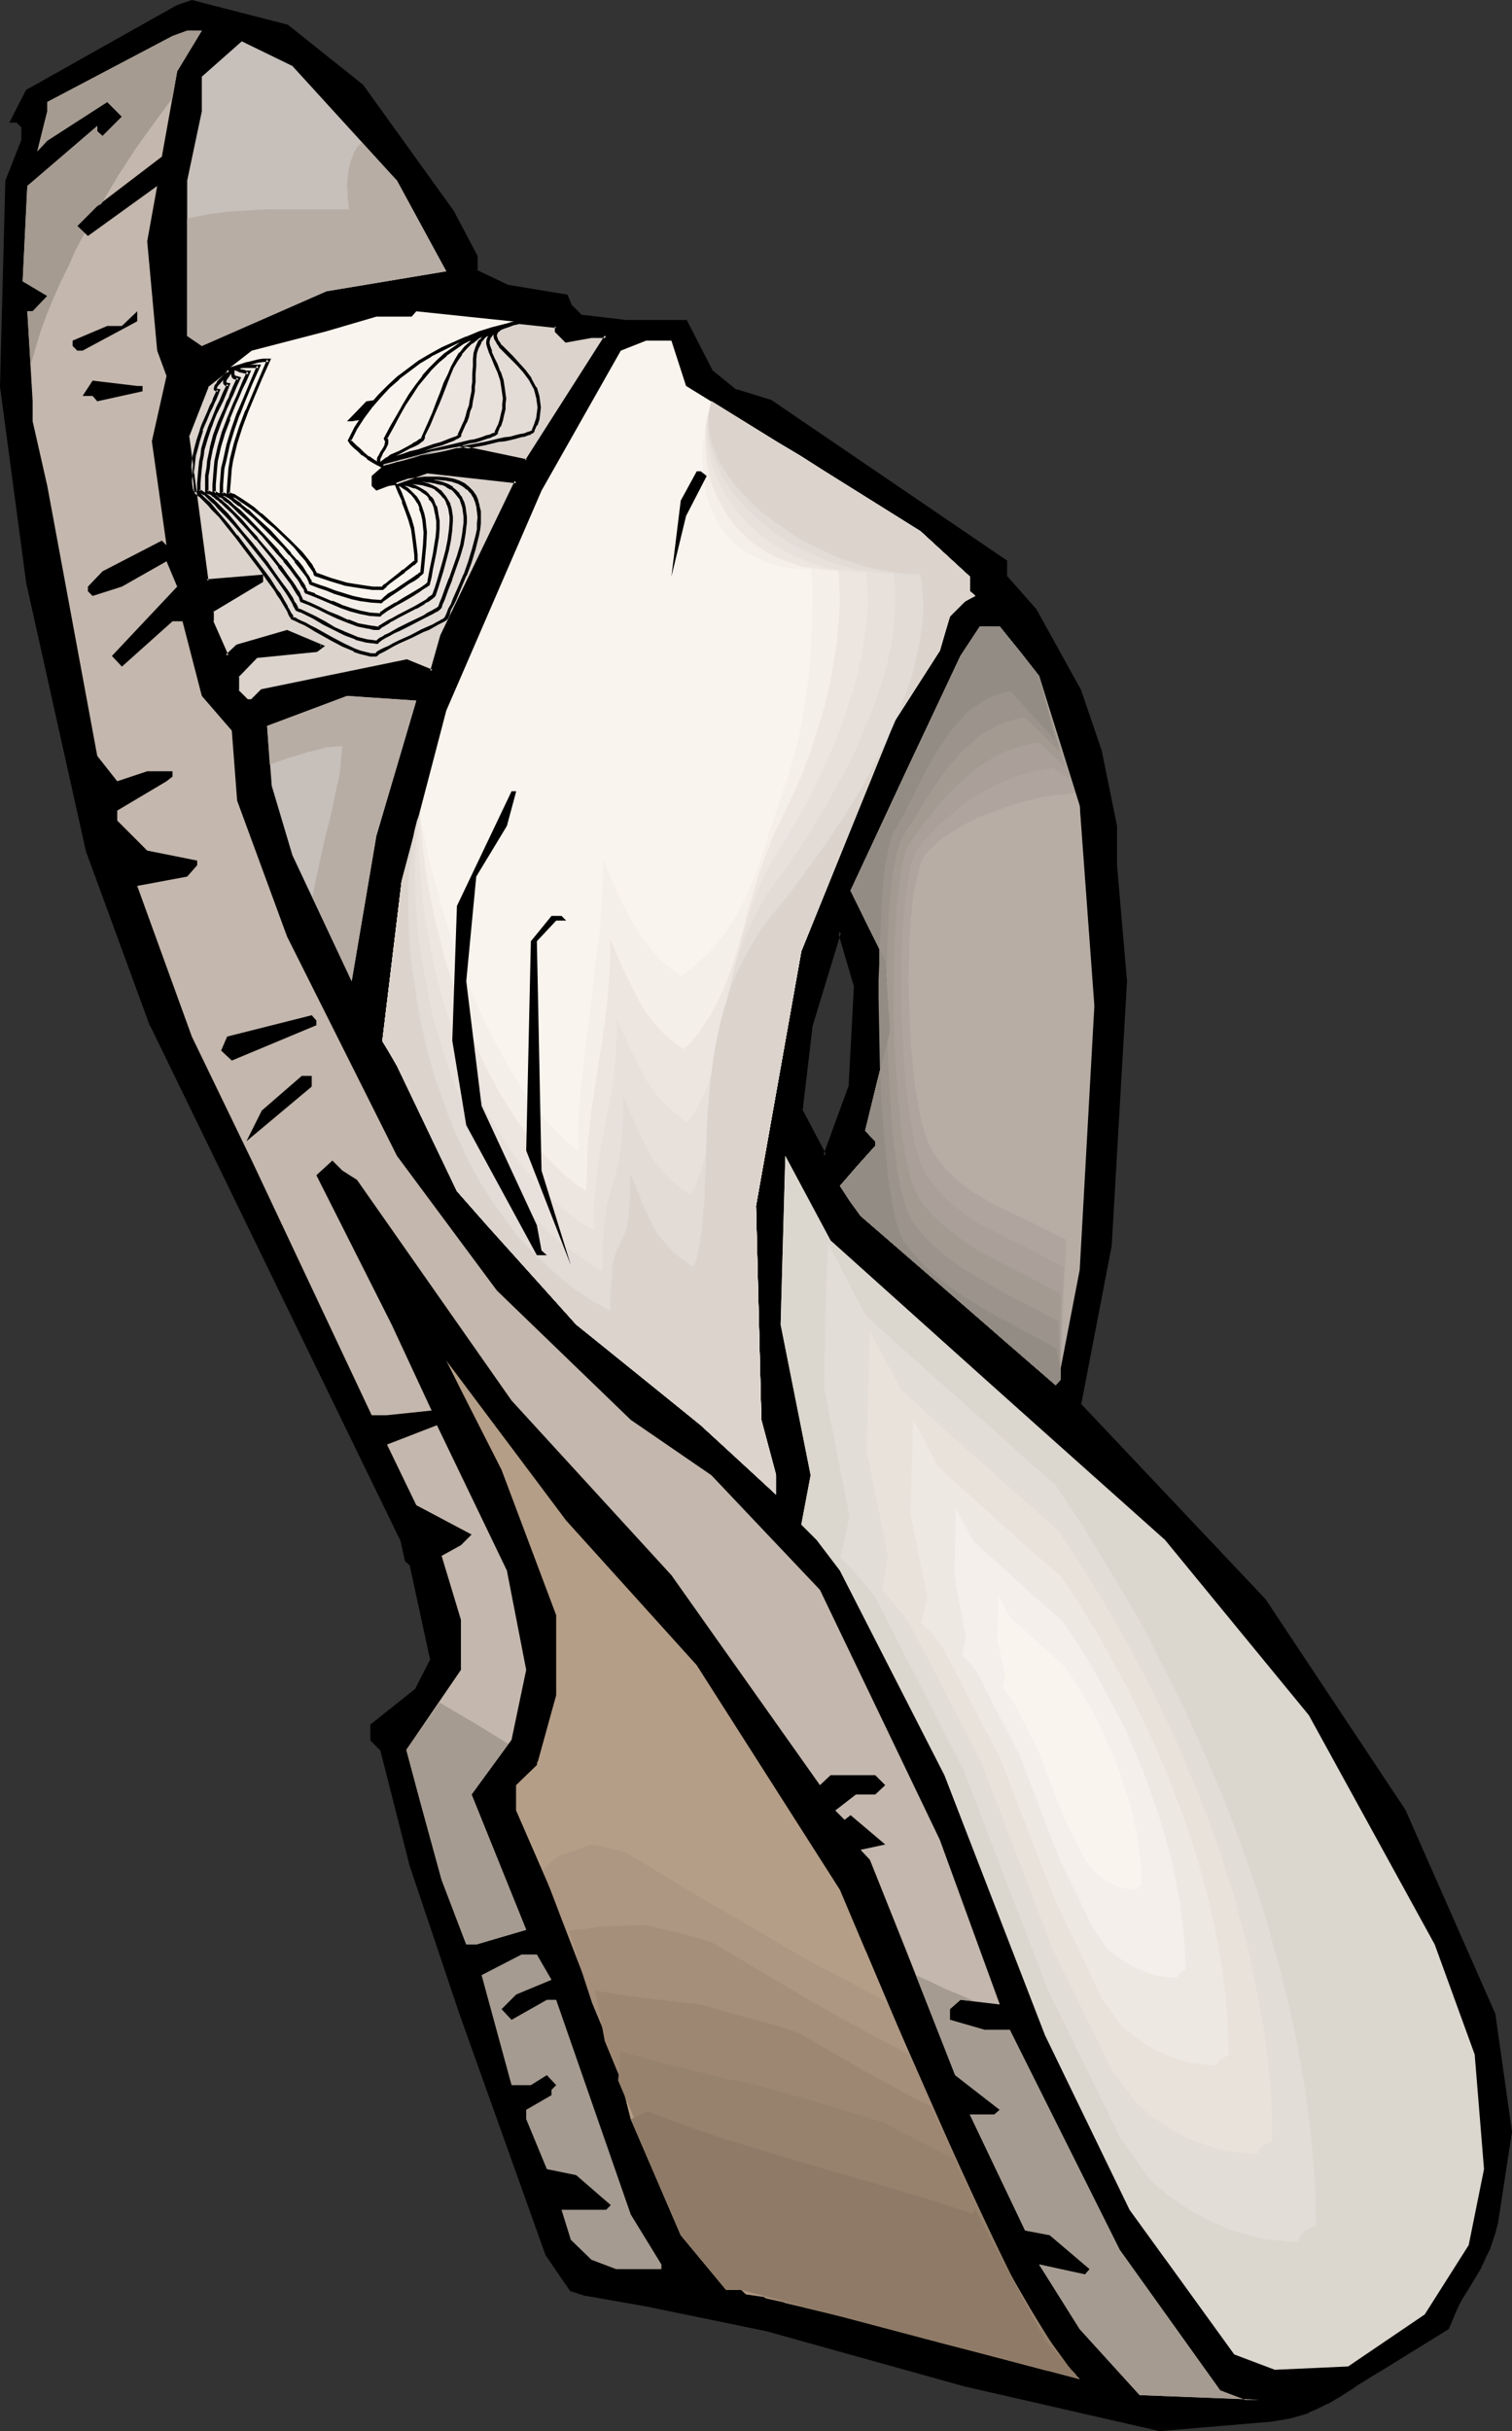 <?xml version="1.0" encoding="UTF-8" standalone="no"?>
<svg
   version="1.0"
   width="97.036mm"
   height="155.925mm"
   id="svg68"
   sodipodi:docname="Slide 2.wmf"
   xmlns:inkscape="http://www.inkscape.org/namespaces/inkscape"
   xmlns:sodipodi="http://sodipodi.sourceforge.net/DTD/sodipodi-0.dtd"
   xmlns="http://www.w3.org/2000/svg"
   xmlns:svg="http://www.w3.org/2000/svg">
  <rect width="100%" height="100%" fill="#333333" stroke="none"/>
  <sodipodi:namedview
     id="namedview68"
     pagecolor="#ffffff"
     bordercolor="#000000"
     borderopacity="0.25"
     inkscape:showpageshadow="2"
     inkscape:pageopacity="0.0"
     inkscape:pagecheckerboard="0"
     inkscape:deskcolor="#d1d1d1"
     inkscape:document-units="mm" />
  <defs
     id="defs1">
    <pattern
       id="WMFhbasepattern"
       patternUnits="userSpaceOnUse"
       width="6"
       height="6"
       x="0"
       y="0" />
  </defs>
  <path
     style="fill:#000000;fill-opacity:1;fill-rule:evenodd;stroke:none"
     d="m 206.316,263.394 1.292,-24.4 -3.878,-13.25 -7.109,22.784 -2.262,20.684 5.655,10.988 z M 87.729,20.845 109.701,51.224 115.518,62.213 v 3.555 l 7.432,3.555 14.379,2.424 1.131,2.585 2.423,2.424 10.825,1.131 h 14.702 l 6.139,12.119 5.978,4.848 8.401,2.424 57.032,38.782 v 3.717 l 7.109,8.241 10.825,19.553 4.847,14.543 3.716,18.098 v 9.534 l 2.423,28.117 -3.554,64.152 -7.432,38.62 44.915,47.185 33.605,51.063 21.973,49.285 4.039,28.602 -3.554,21.976 -0.646,2.424 -0.485,1.939 -0.646,1.939 -0.808,1.616 -0.646,1.454 -0.646,1.293 -1.454,2.424 -1.616,2.424 -0.808,1.293 -0.808,1.454 -0.808,1.454 -0.808,1.778 -0.808,1.939 -0.808,2.101 -16.479,10.18 -1.939,1.131 -1.616,1.131 -1.777,0.97 -1.454,1.131 -3.07,1.939 -2.908,1.616 -2.908,1.454 -1.616,0.646 -1.616,0.646 -1.777,0.485 -1.777,0.323 -1.939,0.485 -2.1,0.162 -26.819,2.262 -47.176,-10.665 -48.307,-13.574 -29.081,-5.979 -14.702,-2.424 -3.554,-1.131 -5.816,-8.564 -20.842,-58.334 -11.956,-35.873 -7.109,-28.117 -2.585,-2.424 v -3.555 l 10.825,-8.564 3.716,-7.272 -4.847,-22.946 -1.293,-1.293 -1.131,-4.848 L 36.836,248.527 21.326,206.19 6.624,140.907 0.485,93.561 1.616,43.791 5.493,34.096 V 30.541 L 4.362,29.41 H 2.908 L 6.624,22.138 42.976,1.616 46.53,0.323 69.634,6.302 Z"
     id="path1" />
  <path
     style="fill:#000000;fill-opacity:1;fill-rule:evenodd;stroke:none"
     d="m 206.639,263.394 1.293,-24.4 -4.201,-14.705 -7.432,24.239 -2.423,20.684 6.301,11.958 6.463,-17.775 -0.808,-0.162 -6.139,16.805 h 0.808 l -5.816,-10.988 v 0.162 l 2.423,-20.522 v 0 l 6.947,-22.784 h -0.808 l 3.878,13.25 v -0.162 l -1.292,24.4 v -0.162 z"
     id="path2" />
  <path
     style="fill:#000000;fill-opacity:1;fill-rule:evenodd;stroke:none"
     d="m 87.406,21.168 v -0.162 l 21.811,30.541 v -0.162 l 5.978,10.988 -0.162,-0.162 v 3.717 l 7.755,3.878 14.541,2.424 -0.323,-0.323 1.131,2.585 2.585,2.585 10.986,1.293 h 14.702 l -0.485,-0.323 6.301,12.281 6.139,4.848 8.401,2.424 v 0 l 56.87,38.943 -0.162,-0.485 v 3.717 l 7.27,8.564 -0.162,-0.162 10.986,19.553 -0.162,-0.162 5.008,14.705 v -0.162 l 3.554,18.26 v -0.162 9.695 l 2.585,28.117 v -0.162 l -3.716,64.152 v -0.162 l -7.432,38.782 45.076,47.508 -0.162,-0.162 33.767,51.224 v -0.162 l 21.973,49.447 -0.162,-0.162 4.039,28.44 v -0.162 l -3.393,22.138 v -0.162 l -0.646,2.424 -0.646,2.101 -0.646,1.778 v 0 l -0.646,1.616 -0.646,1.454 -0.646,1.293 v 0 l -1.454,2.424 -1.616,2.424 -0.808,1.293 -0.808,1.454 v 0 l -0.808,1.454 -0.808,1.778 -0.808,1.939 v 0 l -0.969,2.101 0.323,-0.162 -16.479,10.18 -1.939,1.131 -1.777,1.131 -1.616,0.97 -1.616,1.131 -2.908,1.778 -2.908,1.778 v 0 l -2.908,1.454 -1.616,0.646 v 0 l -1.616,0.485 -1.616,0.485 -1.939,0.485 h 0.162 l -2.1,0.323 -2.1,0.323 -26.658,2.262 h 0.162 l -47.176,-10.827 -48.307,-13.412 v 0 l -29.081,-5.979 -14.864,-2.585 h 0.162 l -3.554,-0.97 0.162,0.162 -5.816,-8.726 0.162,0.162 -20.842,-58.173 -12.117,-36.035 -7.109,-28.278 -2.585,-2.424 0.162,0.323 v -3.555 l -0.162,0.162 10.825,-8.564 3.878,-7.272 -5.008,-23.269 -1.293,-1.293 0.162,0.162 -1.131,-5.009 -60.748,-124.748 v 0.162 L 21.649,206.029 7.109,140.746 v 0 L 0.808,93.561 v 0 L 2.1,43.791 v 0.162 L 5.978,34.257 V 30.379 L 4.524,29.086 2.908,28.925 3.231,29.571 6.947,22.3 6.786,22.461 43.137,1.939 V 2.101 L 46.692,0.808 H 46.53 L 69.472,6.787 69.311,6.625 87.406,21.168 88.052,20.522 69.795,5.979 46.53,0 42.814,1.293 v 0 L 6.301,21.815 2.262,29.733 H 4.362 4.039 l 1.131,1.131 v -0.323 3.555 -0.162 L 1.293,43.791 0,93.561 v 0.162 l 6.301,47.185 v 0.162 l 14.541,65.283 15.51,42.337 0.162,0.162 60.586,124.587 v -0.162 l 1.131,5.171 1.293,1.131 -0.162,-0.162 5.008,23.108 v -0.323 l -3.716,7.272 0.162,-0.162 -10.986,8.726 v 3.878 l 2.585,2.585 -0.162,-0.162 7.109,27.955 12.117,36.035 20.842,58.334 5.978,8.726 3.554,1.131 h 0.162 l 14.702,2.585 29.081,5.979 v 0 l 48.146,13.412 47.338,10.827 26.819,-2.262 2.1,-0.323 1.939,-0.323 h 0.162 l 1.777,-0.485 1.777,-0.485 1.616,-0.485 v -0.162 l 1.616,-0.646 2.908,-1.454 h 0.162 l 2.747,-1.616 3.07,-1.939 1.616,-1.131 1.616,-0.97 1.777,-1.131 1.939,-1.131 16.479,-10.18 0.969,-2.262 v 0 l 0.808,-1.939 0.808,-1.778 0.808,-1.454 v 0 l 0.808,-1.293 0.808,-1.293 1.454,-2.424 1.454,-2.424 v -0.162 l 0.646,-1.293 0.646,-1.454 0.808,-1.616 v 0 l 0.646,-1.939 0.646,-1.939 0.646,-2.424 v 0 l 3.393,-22.138 -4.039,-28.602 -21.811,-49.447 v 0 l -33.928,-51.063 -44.753,-47.346 v 0.323 l 7.432,-38.62 v 0 l 3.716,-64.152 v 0 l -2.423,-28.117 v 0 -9.534 l -3.716,-18.26 v 0 l -5.008,-14.705 -10.825,-19.553 -7.27,-8.241 0.162,0.323 v -3.878 l -57.193,-38.943 -8.401,-2.585 v 0.162 l -5.978,-4.848 0.162,0.162 -6.301,-12.281 h -14.864 0.162 l -10.986,-1.293 0.323,0.162 -2.423,-2.424 v 0.162 l -1.131,-2.747 -14.702,-2.424 h 0.162 l -7.432,-3.555 0.162,0.323 v -3.717 l -5.816,-10.988 v 0 L 88.052,20.522 Z"
     id="path3" />
  <path
     style="fill:#c4b7ad;fill-opacity:1;fill-rule:evenodd;stroke:none"
     d="m 48.954,7.433 -5.978,9.857 -3.716,20.684 -15.672,11.958 -4.847,4.848 2.585,2.424 16.803,-12.119 -2.423,13.412 2.423,26.501 2.262,6.14 -3.554,15.836 3.554,25.208 -1.131,-1.131 -14.379,7.433 -3.554,3.717 v 1.131 l 1.131,1.131 7.109,-2.262 10.825,-6.14 2.585,6.14 -15.833,16.805 2.423,2.585 12.279,-10.988 h 2.423 l 4.685,18.098 7.27,8.403 1.293,16.967 12.117,32.965 26.658,53.163 24.234,32.641 32.474,31.349 19.549,13.412 26.335,27.794 29.081,60.597 14.541,39.913 -9.532,-1.131 -2.585,2.262 v 2.585 l 8.401,2.424 h 6.139 l 26.658,53.325 24.396,34.096 5.978,2.262 h 3.554 l -29.081,-1.131 -14.541,-15.998 -9.855,-15.674 11.148,2.424 1.131,-1.293 -9.694,-8.241 -5.978,-1.131 -13.41,-28.117 h 5.978 l 1.293,-1.131 -10.825,-8.403 -11.956,-30.379 -8.724,-21.815 -2.262,-2.424 5.978,-1.293 -8.401,-7.11 -1.454,1.131 -2.262,-2.262 5.008,-3.878 h 4.685 l 2.423,-2.262 -2.423,-2.424 h -10.825 l -2.585,2.424 -36.029,-50.901 -38.775,-42.337 -37.483,-53.487 -3.554,-2.262 -2.423,-2.424 -3.878,3.555 18.257,36.196 9.694,20.845 -10.825,1.131 h -3.716 l -29.081,-61.728 -14.541,-30.056 -13.248,-36.52 12.117,-2.262 2.423,-2.747 v -1.131 l -12.117,-2.424 -7.27,-7.272 v -2.424 l 11.956,-7.11 1.454,-1.131 v -1.293 h -6.139 l -7.27,2.424 -4.847,-6.14 L 11.471,117.8 7.917,102.126 V 97.278 L 6.624,75.463 H 7.917 L 11.471,71.746 5.493,68.191 6.624,45.084 23.588,30.541 v 1.293 l 1.293,1.131 4.685,-4.686 -3.554,-3.555 -14.541,9.372 -2.423,2.585 2.423,-9.695 V 24.723 L 41.845,8.726 45.399,7.433 h 5.978 z"
     id="path4" />
  <path
     style="fill:#c6bfba;fill-opacity:1;fill-rule:evenodd;stroke:none"
     d="M 96.292,43.791 108.247,65.768 79.166,70.615 48.954,83.866 45.399,81.442 v -37.651 l 3.554,-16.805 v -8.403 l 9.694,-8.564 12.279,5.979 z"
     id="path5" />
  <path
     style="fill:#000000;fill-opacity:1;fill-rule:evenodd;stroke:none"
     d="M 20.034,84.997 H 18.741 L 17.61,83.866 v -1.293 l 8.401,-3.555 h 3.554 l 3.716,-3.555 v 2.424 z"
     id="path6" />
  <path
     style="fill:#f9f4ed;fill-opacity:1;fill-rule:evenodd;stroke:none"
     d="m 134.905,80.311 2.423,2.262 6.139,-1.131 h 3.554 l -19.388,30.379 -16.803,-3.717 -18.095,5.009 -2.585,2.262 v 2.424 l 1.131,1.131 12.279,-4.686 21.649,2.424 -18.095,37.489 -2.423,8.564 -6.139,-2.585 -35.059,7.433 -2.423,2.262 h -1.293 l -2.262,-2.262 v -3.717 l 4.685,-4.848 14.541,-1.293 1.293,-1.131 -8.401,-3.555 -12.117,3.555 -2.423,2.424 -3.716,-8.403 v -2.585 l 12.117,-7.11 v -1.131 l -13.41,1.131 -4.685,-35.227 4.685,-12.119 10.986,-8.564 18.095,-4.686 12.117,-3.555 h 8.563 l 1.131,-1.293 33.928,3.555 z"
     id="path7" />
  <path
     style="fill:#f9f4ed;fill-opacity:1;fill-rule:evenodd;stroke:none"
     d="m 166.41,93.561 21.811,13.412 11.794,7.272 23.265,14.543 11.956,10.988 v 3.555 l 1.293,1.131 -2.423,1.293 -3.716,3.717 -2.423,8.241 -10.986,17.129 -22.619,55.749 -10.986,61.728 1.292,51.871 3.554,13.412 v 4.686 l -18.257,-16.805 -30.212,-24.4 -28.92,-32.318 -14.541,-30.379 -3.554,-6.14 4.685,-38.62 10.825,-41.367 23.104,-53.325 19.226,-33.934 6.139,-2.424 h 6.139 z"
     id="path8" />
  <path
     style="fill:#000000;fill-opacity:1;fill-rule:evenodd;stroke:none"
     d="m 34.575,93.561 v 1.293 l -10.986,2.424 -1.131,-1.293 h -2.423 l 2.423,-3.717 10.825,1.293 z"
     id="path9" />
  <path
     style="fill:#000000;fill-opacity:1;fill-rule:evenodd;stroke:none"
     d="m 130.22,100.994 v 2.424 l -2.585,2.262 -4.685,-4.686 -16.964,-2.424 -20.68,3.555 h -1.131 l 4.685,-4.848 17.126,-2.424 16.964,1.131 z"
     id="path10" />
  <path
     style="fill:#b7ada5;fill-opacity:1;fill-rule:evenodd;stroke:none"
     d="m 252.039,163.853 9.855,31.51 3.554,48.477 -3.554,63.99 -4.685,24.239 v 2.424 l -1.131,1.293 -47.338,-41.044 -5.008,-7.272 8.563,-9.695 v -1.131 l -2.423,-2.585 5.978,-24.077 -1.131,-17.129 -8.401,-16.967 26.658,-56.88 4.685,-7.11 h 4.847 z"
     id="path11" />
  <path
     style="fill:#c6bfba;fill-opacity:1;fill-rule:evenodd;stroke:none"
     d="m 91.283,202.635 -5.978,35.227 -14.379,-30.541 -5.008,-16.805 -1.131,-14.543 19.388,-7.272 16.803,1.131 z"
     id="path12" />
  <path
     style="fill:#000000;fill-opacity:1;fill-rule:evenodd;stroke:none"
     d="m 76.743,248.527 -20.519,8.564 -2.585,-2.424 1.454,-3.393 20.519,-5.171 1.131,1.293 z"
     id="path13" />
  <path
     style="fill:#000000;fill-opacity:1;fill-rule:evenodd;stroke:none"
     d="m 75.612,263.394 -15.833,13.25 3.716,-7.433 9.694,-8.403 h 2.423 z"
     id="path14" />
  <path
     style="fill:#dbd6ce;fill-opacity:1;fill-rule:evenodd;stroke:none"
     d="m 237.659,333.201 44.915,40.075 34.898,42.498 30.535,55.587 9.694,26.663 2.262,27.794 -3.716,18.421 -10.663,16.805 -18.58,12.604 -17.772,0.808 -9.855,-3.717 -25.365,-35.065 -20.519,-42.337 -24.396,-63.021 -25.365,-49.608 -5.655,-7.433 -3.716,-3.717 2.262,-11.958 -7.27,-36.52 1.131,-40.883 10.986,20.522 z"
     id="path15" />
  <path
     style="fill:#b59e87;fill-opacity:1;fill-rule:evenodd;stroke:none"
     d="m 168.995,403.655 34.736,54.456 32.797,77.564 16.964,31.51 7.27,8.403 1.131,1.131 -82.236,-21.653 h -3.554 l -10.986,-13.25 -12.117,-28.117 -4.847,-19.229 -10.825,-27.794 -12.117,-27.794 v -6.14 l 5.008,-4.848 4.685,-16.967 v -19.391 l -13.248,-35.227 -9.855,-19.391 -3.554,-7.11 29.081,38.782 z"
     id="path16" />
  <path
     style="fill:#c4b7ad;fill-opacity:1;fill-rule:evenodd;stroke:none"
     d="m 127.635,404.786 -3.554,16.967 -9.694,13.25 13.248,32.803 -12.117,3.555 h -2.423 l -5.978,-15.674 -5.008,-18.26 -3.554,-13.25 13.248,-19.391 v -12.119 l -4.685,-15.513 4.685,-2.585 2.585,-2.585 -13.41,-7.11 -7.109,-14.705 12.117,-4.686 16.964,35.227 z"
     id="path17" />
  <path
     style="fill:#a59b91;fill-opacity:1;fill-rule:evenodd;stroke:none"
     d="m 133.774,479.926 -8.563,3.555 -3.554,3.555 2.423,2.585 8.563,-4.848 h 2.262 l 18.095,52.032 7.432,12.119 v 1.131 h -10.986 l -5.978,-2.262 -5.008,-4.848 -2.262,-7.272 h 10.825 l 1.131,-1.131 -8.401,-7.272 -7.109,-1.454 -5.008,-12.119 v -2.262 l 6.139,-3.555 v -1.293 l 1.131,-1.131 -2.262,-2.424 -3.878,2.424 h -4.685 l -7.27,-26.663 9.694,-5.009 h 3.716 z"
     id="path18" />
  <path
     style="fill:#b59e87;fill-opacity:1;fill-rule:evenodd;stroke:none"
     d="m 130.381,426.924 9.855,5.979 9.855,5.979 20.034,11.958 10.017,5.817 10.017,5.656 10.017,5.494 9.855,5.171 26.496,62.697 16.964,31.51 7.27,8.403 1.131,1.131 -82.236,-21.653 h -3.554 l -10.986,-13.25 -12.117,-28.117 -4.847,-19.229 -10.825,-27.794 -12.117,-27.794 v -6.14 l 5.008,-4.848 z"
     id="path19" />
  <path
     style="fill:#ad9682;fill-opacity:1;fill-rule:evenodd;stroke:none"
     d="m 151.546,448.9 7.755,4.686 7.917,4.848 16.156,9.372 7.917,4.686 8.078,4.525 8.078,4.201 7.755,4.201 12.44,28.278 12.279,28.278 7.432,13.412 7.593,13.412 2.908,3.555 3.231,3.393 -1.616,-0.162 h -1.616 l -35.059,-9.211 -34.898,-9.211 -3.554,-0.485 -3.393,-0.485 -6.463,-5.979 -6.463,-5.656 -5.17,-11.311 -5.332,-11.15 -2.908,-9.049 -2.908,-9.049 -11.309,-27.955 -4.362,-11.311 -4.362,-11.473 1.777,-1.616 2.1,-1.778 1.939,-0.646 1.939,-0.646 4.039,-1.454 z"
     id="path20" />
  <path
     style="fill:#a58e7a;fill-opacity:1;fill-rule:evenodd;stroke:none"
     d="m 172.711,470.877 11.794,6.948 11.956,7.11 5.978,3.393 6.139,3.393 5.978,3.232 5.978,3.07 11.309,25.047 11.471,25.208 6.463,11.15 6.624,10.988 2.423,2.909 2.262,2.585 -7.432,-1.293 -28.758,-7.595 -28.758,-7.595 -10.34,-2.262 -7.432,-5.009 -3.716,-2.585 -3.716,-2.585 -4.362,-8.241 -4.362,-8.403 -1.777,-4.363 -1.777,-4.201 -3.554,-8.403 -5.655,-13.897 -5.816,-13.897 -2.908,-8.888 -2.747,-8.726 1.777,-0.162 1.939,-0.162 3.878,-0.646 5.493,-0.162 5.655,-0.162 8.078,1.939 3.878,0.97 z"
     id="path21" />
  <path
     style="fill:#9e8772;fill-opacity:1;fill-rule:evenodd;stroke:none"
     d="m 193.876,492.853 3.878,2.262 3.878,2.262 8.078,4.686 8.078,4.363 4.039,2.262 4.039,1.939 10.34,21.976 5.17,10.988 5.17,10.988 5.655,8.888 5.493,8.726 1.939,2.101 1.777,1.939 -5.816,-1.293 -5.978,-1.454 -45.399,-11.958 -6.786,-1.616 -6.947,-1.616 -8.24,-4.201 -8.401,-4.363 -3.554,-5.494 -3.393,-5.817 -4.201,-7.756 -4.362,-7.756 -5.816,-14.058 -5.816,-14.058 -1.131,-5.979 -0.646,-3.232 -0.646,-3.07 5.816,0.97 5.655,0.808 14.218,1.616 5.978,1.778 5.978,1.616 6.139,1.616 z"
     id="path22" />
  <path
     style="fill:#96826d;fill-opacity:1;fill-rule:evenodd;stroke:none"
     d="m 214.717,514.668 4.039,2.262 4.201,2.101 4.039,2.101 4.201,1.939 9.371,18.906 4.685,9.534 4.847,9.372 4.524,6.464 4.685,6.464 1.131,1.454 1.293,1.293 -8.24,-2.101 -8.078,-2.101 -16.479,-4.201 -16.479,-4.363 -8.563,-2.262 -8.563,-2.101 -9.209,-3.555 -9.371,-3.555 -2.585,-2.747 -2.747,-2.747 -9.694,-14.543 -5.816,-13.897 -5.978,-14.058 0.323,-3.555 0.162,-3.555 7.755,2.262 7.917,1.939 8.401,2.101 8.563,1.778 8.078,2.262 7.917,2.262 7.917,2.424 z"
     id="path23" />
  <path
     style="fill:#8e7a66;fill-opacity:1;fill-rule:evenodd;stroke:none"
     d="m 235.882,536.644 0.646,-0.97 16.964,31.51 7.27,8.403 1.131,1.131 -82.236,-21.653 h -3.554 l -10.986,-13.25 -12.117,-28.117 4.039,-1.939 v 0 l 4.685,1.778 4.685,1.778 9.855,3.393 9.855,2.909 10.017,3.07 10.178,2.909 10.017,2.909 9.855,2.909 z"
     id="path24" />
  <path
     style="fill:#a59b91;fill-opacity:1;fill-rule:evenodd;stroke:none"
     d="m 222.149,478.794 3.554,1.616 3.716,1.778 3.554,1.454 3.393,1.454 -3.393,-0.323 -2.585,2.262 v 2.585 l 8.401,2.424 h 6.139 l 26.658,53.325 24.396,34.096 5.978,2.262 h 3.554 l -29.081,-1.131 -14.541,-15.998 -9.855,-15.674 11.148,2.424 1.131,-1.293 -9.694,-8.241 -5.978,-1.131 -13.41,-28.117 h 5.978 l 1.293,-1.131 -10.825,-8.403 z"
     id="path25" />
  <path
     style="fill:#a59b91;fill-opacity:1;fill-rule:evenodd;stroke:none"
     d="m 106.632,412.704 4.039,2.424 4.201,2.424 4.201,2.585 4.201,2.585 -8.886,12.281 13.248,32.803 -12.117,3.555 h -2.423 l -5.978,-15.674 -5.008,-18.26 -3.554,-13.25 z"
     id="path26" />
  <path
     style="fill:#a59b91;fill-opacity:1;fill-rule:evenodd;stroke:none"
     d="m 41.845,23.754 -4.524,6.14 -4.524,6.302 -4.201,6.464 -4.039,6.787 -0.969,0.485 -4.847,4.848 1.777,1.778 -2.1,3.878 -1.777,4.04 -1.939,3.878 -1.777,4.04 -1.616,3.878 -1.454,4.04 -1.293,4.201 -1.131,4.04 -0.808,-13.089 H 7.917 L 11.471,71.746 5.493,68.191 6.624,45.084 23.588,30.541 v 1.293 l 1.293,1.131 4.685,-4.686 -3.554,-3.555 -14.541,9.372 -2.423,2.585 2.423,-9.695 V 24.723 L 41.845,8.726 45.399,7.433 h 5.978 -2.423 l -5.978,9.857 z"
     id="path27" />
  <path
     style="fill:#dbd6ce;fill-opacity:1;fill-rule:evenodd;stroke:none"
     d="m 255.431,349.198 4.039,5.979 4.039,5.979 3.878,6.14 3.716,6.14 3.716,6.302 3.554,6.464 3.554,6.464 3.393,6.625 3.393,6.464 3.231,6.625 3.07,6.625 3.07,6.787 2.747,6.787 2.908,6.787 2.585,6.787 2.423,6.787 2.585,6.948 2.262,6.787 2.1,6.787 1.939,6.787 1.777,6.948 1.777,6.787 1.616,6.787 1.292,6.787 1.293,6.787 1.131,6.625 0.969,6.625 0.808,6.625 0.485,6.464 0.485,6.464 0.323,6.464 v 6.302 l -0.646,0.485 -0.808,0.485 -0.808,0.485 -1.454,0.808 -0.485,0.808 -0.485,0.808 v 0.485 l -0.162,0.485 h -2.908 l -3.07,-0.162 -2.747,-0.485 -2.908,-0.485 -2.747,-0.646 -2.747,-0.808 -2.747,-0.97 -2.585,-0.97 -2.585,-1.293 -2.747,-1.293 -2.423,-1.454 -2.423,-1.454 -2.423,-1.616 -2.423,-1.778 -2.262,-1.939 -2.423,-1.939 -8.563,-11.796 -20.519,-42.337 -24.396,-63.021 -25.365,-49.608 -5.655,-7.433 -3.716,-3.717 2.262,-11.958 -7.27,-36.52 1.131,-40.883 10.986,20.522 36.19,32.48 z"
     id="path28" />
  <path
     style="fill:#e2ddd6;fill-opacity:1;fill-rule:evenodd;stroke:none"
     d="m 256.078,360.025 3.393,5.171 3.393,5.009 3.231,5.333 3.231,5.332 3.231,5.333 3.07,5.333 3.07,5.494 2.747,5.656 2.908,5.494 2.747,5.656 2.585,5.656 2.585,5.817 2.423,5.656 2.423,5.817 2.262,5.817 2.1,5.817 2.1,5.817 1.939,5.817 1.777,5.817 1.616,5.817 1.616,5.817 1.454,5.817 1.293,5.656 1.292,5.817 0.969,5.656 0.969,5.656 0.808,5.817 0.646,5.494 0.485,5.656 0.485,5.494 0.162,5.333 0.162,5.494 -0.646,0.323 -0.646,0.323 -1.454,0.808 -0.485,0.485 -0.485,0.485 -0.323,0.646 -0.162,0.97 h -2.585 l -2.423,-0.323 -2.585,-0.162 -2.262,-0.485 -2.423,-0.646 -2.423,-0.646 -2.262,-0.808 -2.262,-0.97 -2.262,-0.97 -2.1,-1.131 -2.262,-1.131 -1.939,-1.293 -2.1,-1.454 -2.1,-1.454 -1.939,-1.616 -1.939,-1.616 -7.27,-10.18 -17.61,-35.873 -10.34,-26.824 -10.178,-26.663 -5.493,-10.665 -5.332,-10.503 -10.825,-21.168 -2.585,-3.07 -2.585,-3.07 -1.454,-1.454 -1.616,-1.616 1.131,-5.171 0.485,-2.585 0.485,-2.585 -3.07,-15.513 -3.07,-15.513 0.323,-17.29 0.646,-17.613 9.209,17.613 15.51,13.897 15.51,13.735 7.432,6.787 z"
     id="path29" />
  <path
     style="fill:#e8e2db;fill-opacity:1;fill-rule:evenodd;stroke:none"
     d="m 256.724,371.013 2.747,4.201 2.747,4.201 5.332,8.726 5.17,8.888 2.423,4.525 2.423,4.525 2.423,4.686 2.1,4.525 2.262,4.686 2.1,4.686 1.939,4.848 2.1,4.686 1.777,4.848 1.777,4.686 1.777,4.848 1.454,4.848 1.616,4.686 1.292,4.848 1.293,4.848 1.292,4.686 0.969,4.848 0.969,4.686 0.969,4.686 0.808,4.686 0.646,4.686 0.485,4.525 0.485,4.686 0.323,4.525 0.162,4.525 v 4.363 l -0.323,0.485 -0.646,0.323 -1.131,0.485 -0.485,0.323 -0.485,0.485 -0.162,0.485 -0.162,0.808 -2.1,-0.162 -2.1,-0.162 -1.939,-0.162 -2.1,-0.323 -1.939,-0.485 -1.939,-0.646 -1.777,-0.646 -1.939,-0.646 -1.777,-0.808 -1.777,-0.97 -1.777,-0.97 -1.777,-1.131 -1.616,-1.131 -1.616,-1.131 -3.231,-2.747 -3.07,-4.201 -3.07,-4.04 -14.541,-29.733 -16.803,-44.114 -8.886,-17.452 -9.048,-17.29 -1.939,-2.585 -2.262,-2.585 -1.131,-1.293 -1.131,-1.131 0.808,-4.363 0.646,-4.04 -2.585,-12.927 -2.585,-12.604 0.808,-28.925 3.878,7.272 3.878,7.11 12.763,11.635 12.763,11.311 z"
     id="path30" />
  <path
     style="fill:#ede8e2;fill-opacity:1;fill-rule:evenodd;stroke:none"
     d="m 257.209,382.001 4.524,6.625 4.201,6.948 3.878,6.948 3.878,7.11 3.554,7.272 3.393,7.272 3.07,7.433 2.908,7.595 2.585,7.433 2.262,7.595 1.939,7.433 0.808,3.717 0.808,3.878 0.646,3.555 0.646,3.717 0.485,3.717 0.485,3.555 0.323,3.555 0.162,3.555 0.162,3.555 0.162,3.555 -0.485,0.323 -0.485,0.323 -0.808,0.323 -0.323,0.323 -0.323,0.323 -0.323,0.485 v 0.485 h -1.616 l -1.616,-0.162 -1.616,-0.162 -1.616,-0.162 -3.07,-0.97 -2.908,-0.97 -2.747,-1.293 -2.747,-1.616 -2.585,-1.939 -2.585,-2.101 -2.423,-3.232 -1.131,-1.616 -1.292,-1.616 -5.493,-11.796 -5.655,-11.635 -6.786,-17.29 -6.624,-17.29 -3.554,-6.948 -3.554,-6.787 -6.947,-13.574 -1.616,-2.101 -1.616,-1.939 -2.1,-1.939 0.808,-3.393 0.646,-3.232 -2.1,-10.019 -1.939,-10.019 0.323,-11.311 0.323,-11.311 3.07,5.656 2.908,5.656 10.017,9.049 9.855,8.888 5.008,4.363 z"
     id="path31" />
  <path
     style="fill:#f4efea;fill-opacity:1;fill-rule:evenodd;stroke:none"
     d="m 257.855,393.151 3.231,4.848 3.07,4.848 2.908,5.171 2.747,5.171 2.747,5.171 2.423,5.494 2.262,5.333 1.939,5.494 1.939,5.494 1.616,5.494 1.454,5.333 1.131,5.494 0.969,5.332 0.646,5.333 0.485,5.171 0.162,5.009 -0.646,0.485 -0.646,0.323 -0.485,0.485 -0.162,0.323 -0.162,0.485 -2.262,-0.162 -2.262,-0.323 -2.262,-0.646 -2.1,-0.808 -2.1,-0.97 -1.939,-1.131 -1.939,-1.454 -1.939,-1.454 -1.616,-2.424 -1.777,-2.424 -8.24,-16.805 -4.847,-12.604 -4.847,-12.604 -10.178,-19.876 -1.131,-1.616 -1.131,-1.454 -0.808,-0.646 -0.646,-0.808 0.808,-4.686 -1.454,-7.272 -1.293,-7.433 0.162,-8.08 0.162,-8.241 2.1,4.04 2.262,4.201 7.27,6.464 7.27,6.625 3.554,3.07 z"
     id="path32" />
  <path
     style="fill:#f9f4ed;fill-opacity:1;fill-rule:evenodd;stroke:none"
     d="m 258.34,404.139 2.1,3.07 1.939,3.07 1.777,3.07 1.777,3.232 1.616,3.393 1.454,3.393 1.454,3.232 1.292,3.393 1.131,3.555 1.131,3.393 0.808,3.393 0.808,3.393 0.485,3.393 0.485,3.232 0.323,3.232 v 3.232 l -0.323,0.162 -0.485,0.323 -0.323,0.323 v 0.162 0.323 l -1.454,-0.162 -1.454,-0.162 -1.454,-0.323 -1.293,-0.646 -1.292,-0.646 -1.293,-0.646 -1.131,-0.97 -1.131,-0.97 -2.1,-2.747 -5.332,-10.665 -5.978,-15.674 -6.301,-12.443 -1.616,-1.939 -0.808,-0.808 0.646,-3.07 -1.939,-9.049 0.323,-10.342 2.747,5.171 9.048,8.08 z"
     id="path33" />
  <path
     style="fill:#f9f4ed;fill-opacity:1;fill-rule:evenodd;stroke:none"
     d="m 95.969,117.154 7.593,-2.909 21.649,2.424 -18.095,37.489 -2.423,8.564 -6.139,-2.585 -35.059,7.433 -2.423,2.262 h -1.293 l -2.262,-2.262 v -3.717 l 4.685,-4.848 14.541,-1.293 1.293,-1.131 -8.401,-3.555 -12.117,3.555 -2.423,2.424 -3.716,-8.403 v -2.585 l 12.117,-7.11 v -1.131 l -13.41,1.131 -4.685,-35.227 4.685,-12.119 4.685,-3.555 2.747,-1.131 2.585,-0.808 1.293,-0.323 1.293,-0.162 1.293,-0.162 1.131,-0.162 -1.777,4.201 -1.777,4.201 -1.616,3.878 -1.454,4.04 -1.293,3.878 -0.969,4.04 -0.323,2.101 -0.323,1.939 -0.162,2.101 v 2.101 l 0.323,0.162 h 0.485 l 0.485,0.323 0.485,0.162 1.293,0.808 1.293,0.97 1.616,1.131 1.777,1.293 1.777,1.616 1.616,1.454 3.393,3.393 1.777,1.616 1.293,1.454 1.293,1.616 0.969,1.293 0.485,0.646 0.323,0.646 0.323,0.485 0.162,0.485 3.716,1.131 3.716,1.131 2.1,0.485 2.1,0.323 2.262,0.162 2.262,0.162 0.808,-0.808 0.969,-0.808 2.262,-1.778 1.293,-0.97 1.131,-0.808 0.969,-0.808 0.646,-0.646 v -1.454 -1.454 l -0.323,-2.585 -0.485,-2.424 -0.646,-2.262 -0.646,-2.262 -0.808,-2.101 -0.969,-2.101 z m 29.889,-38.943 -3.231,0.646 -3.231,0.97 -3.231,0.97 -3.07,1.131 -2.908,1.293 -2.908,1.454 -2.908,1.454 -2.747,1.616 -2.585,1.939 -2.423,1.939 -2.262,2.101 -2.262,2.262 -2.1,2.424 -1.939,2.585 -1.777,2.909 -1.616,2.909 0.646,0.646 0.808,0.808 0.969,0.808 0.969,0.97 1.131,0.97 1.293,0.808 1.131,0.646 1.293,0.485 17.934,-4.848 16.803,3.717 19.388,-30.379 h -3.554 l -6.139,1.131 -2.423,-2.262 v -1.293 z"
     id="path34" />
  <path
     style="fill:#000000;fill-opacity:1;fill-rule:evenodd;stroke:none"
     d="m 96.292,116.992 -0.162,0.485 7.593,-2.747 h -0.323 l 21.811,2.424 -0.323,-0.646 -18.095,37.489 v 0 l -2.423,8.564 0.646,-0.162 -6.301,-2.585 -35.382,7.272 -2.423,2.424 h 0.162 -1.293 0.323 l -2.262,-2.262 0.162,0.323 v -3.717 l -0.162,0.323 4.685,-4.848 -0.162,0.162 14.541,-1.454 1.939,-1.454 -9.209,-3.878 -12.279,3.555 -2.585,2.424 0.646,0.162 -3.716,-8.403 0.162,0.162 v -2.585 l -0.162,0.323 12.117,-7.272 v -1.778 l -13.733,1.131 0.485,0.323 -4.685,-35.227 v 0.323 l 4.685,-11.958 h -0.162 l 4.685,-3.717 -0.162,0.162 2.747,-0.97 h -0.162 l 2.747,-0.808 h -0.162 l 1.293,-0.323 1.293,-0.323 1.293,-0.162 v 0 h 1.131 l -0.323,-0.646 -1.777,4.201 -1.777,4.201 -1.616,3.878 -0.162,0.162 -1.454,3.878 -1.293,4.04 -0.969,3.878 v 0.162 l -0.323,1.939 -0.162,2.101 -0.162,2.101 v 0 l -0.162,2.585 h 0.808 -0.162 l 0.485,0.162 0.485,0.162 v 0 l 0.485,0.162 v 0 l 1.131,0.808 1.454,0.97 1.616,1.131 v 0 l 1.616,1.293 v 0 l 1.777,1.616 1.777,1.454 3.393,3.232 1.616,1.616 1.293,1.616 1.293,1.454 v 0 l 0.969,1.454 0.485,0.646 0.323,0.485 v 0 l 0.323,0.485 h -0.162 l 0.323,0.646 3.878,1.293 3.716,1.131 h 0.162 l 1.939,0.323 2.1,0.323 2.262,0.323 h 0.162 2.423 l 0.969,-0.808 h -0.162 l 0.969,-0.808 v 0 l 2.423,-1.778 1.131,-0.808 v -0.162 l 1.131,-0.808 0.969,-0.808 h 0.162 l 0.808,-0.808 v -1.616 -0.162 l -0.162,-1.454 -0.323,-2.585 -0.323,-2.262 v -0.162 l -0.646,-2.262 -0.808,-2.101 -0.808,-2.262 v 0 l -0.808,-2.101 -1.131,-2.262 -0.808,-0.162 1.131,2.747 0.969,2.101 h -0.162 l 0.808,2.101 0.808,2.262 0.646,2.262 v -0.162 l 0.323,2.424 0.323,2.585 0.162,1.454 v 0 1.454 l 0.162,-0.323 -0.808,0.646 v 0 l -0.969,0.808 -1.131,0.97 v -0.162 l -1.131,0.97 -2.262,1.778 v 0 l -0.969,0.808 h -0.162 l -0.808,0.808 0.323,-0.162 h -2.262 v 0 l -2.262,-0.323 -2.1,-0.323 -1.939,-0.323 v 0 l -3.878,-1.131 -3.554,-1.293 0.162,0.323 -0.162,-0.485 v 0 l -0.323,-0.485 v -0.162 l -0.323,-0.485 -0.323,-0.646 -1.131,-1.454 v 0 l -1.293,-1.616 -1.454,-1.454 -1.616,-1.616 -3.393,-3.232 -1.777,-1.616 -1.616,-1.454 h -0.162 l -1.616,-1.454 v 0 l -1.616,-1.131 -1.454,-0.97 -1.293,-0.808 v 0 l -0.485,-0.323 -0.646,-0.162 -0.323,-0.162 H 55.739 55.416 l 0.323,0.323 0.162,-2.101 v 0.162 l 0.162,-2.101 0.162,-2.101 0.323,-1.939 v 0 l 0.969,-4.04 1.293,-4.04 1.454,-3.878 v 0 l 1.616,-3.878 1.777,-4.201 2.1,-4.686 h -1.777 -0.162 l -1.131,0.162 -1.293,0.323 -1.293,0.323 h -0.162 l -2.585,0.808 v 0 l -2.747,0.97 -4.847,3.878 -4.685,12.119 4.685,35.712 13.733,-1.131 -0.485,-0.323 v 1.131 l 0.162,-0.323 -12.117,7.11 v 2.909 l 3.878,9.211 2.908,-2.909 -0.162,0.162 11.956,-3.555 -0.162,-0.162 8.401,3.555 v -0.646 l -1.454,1.131 h 0.162 l -14.541,1.293 -4.847,5.009 v 4.04 l 2.423,2.424 h 1.616 l 2.423,-2.424 -0.162,0.162 35.221,-7.272 -0.323,-0.162 6.624,2.747 2.585,-8.888 v 0 l 18.095,-37.974 -22.296,-2.424 -7.917,2.909 z"
     id="path35" />
  <path
     style="fill:#000000;fill-opacity:1;fill-rule:evenodd;stroke:none"
     d="m 125.858,77.725 -3.393,0.808 -3.231,0.808 -3.07,0.97 -3.07,1.293 h -0.162 l -2.908,1.293 -2.908,1.293 -2.908,1.616 v 0 l -2.747,1.616 -2.585,1.939 v 0 l -2.585,1.939 v 0 l -2.262,2.101 -2.262,2.262 -2.1,2.424 v 0.162 l -1.939,2.585 -1.777,2.747 v 0 l -1.616,3.232 0.646,0.97 0.808,0.808 0.969,0.808 0.969,0.97 h 0.162 l 1.131,0.808 v 0.162 l 1.293,0.808 v 0 l 1.131,0.646 1.454,0.646 17.934,-4.848 h -0.162 l 17.126,3.555 20.034,-31.025 h -4.362 l -6.139,1.131 0.323,0.162 -2.423,-2.424 0.162,0.323 v -1.616 l -9.532,-0.97 v 0.808 l 9.048,0.97 -0.323,-0.485 v 1.454 l 2.585,2.585 6.301,-1.131 v 0 h 3.554 l -0.323,-0.646 -19.388,30.379 0.485,-0.323 -16.964,-3.555 -18.095,4.848 h 0.323 l -1.131,-0.485 -1.293,-0.808 v 0 L 89.506,110.528 v 0.162 l -1.131,-0.97 v 0 l -0.969,-0.97 -0.969,-0.808 -0.808,-0.808 -0.646,-0.646 0.162,0.485 1.454,-2.909 v 0 l 1.777,-2.747 1.939,-2.585 v 0 l 2.1,-2.424 2.1,-2.262 2.423,-2.101 h -0.162 l 2.585,-1.939 v 0 l 2.585,-1.939 2.747,-1.616 h -0.162 l 2.908,-1.454 2.908,-1.454 2.908,-1.293 v 0.162 l 3.07,-1.293 3.231,-0.97 3.07,-0.808 3.393,-0.808 h -0.162 z"
     id="path36" />
  <path
     style="fill:#f4efe8;fill-opacity:1;fill-rule:evenodd;stroke:none"
     d="m 95.969,117.154 3.716,-1.454 3.878,-1.454 10.825,1.293 10.825,1.131 -9.048,18.745 -9.048,18.745 -2.423,8.564 -6.139,-2.585 -17.449,3.717 -17.61,3.717 -1.293,1.131 -1.131,1.131 h -1.293 l -1.131,-1.131 -1.131,-1.131 v -3.717 l 2.423,-2.424 2.262,-2.424 7.432,-0.646 7.27,-0.646 0.485,-0.485 0.646,-0.646 -4.201,-1.778 -4.039,-1.778 -6.139,1.778 -3.07,0.97 -3.07,0.808 -1.131,1.131 -1.293,1.293 -3.716,-8.403 v -2.585 l 5.978,-3.555 6.139,-3.555 v -1.131 l -13.41,1.131 -2.262,-17.613 -2.423,-17.613 2.423,-5.979 2.262,-6.14 2.423,-1.778 2.262,-1.778 1.293,-0.485 0.969,-0.323 0.969,-0.323 h 0.808 l 1.777,-0.162 h 2.1 l -1.777,4.201 -0.808,1.939 -0.808,1.939 -1.454,3.717 -1.454,3.717 -1.131,3.555 -0.808,3.878 -0.323,1.939 -0.162,1.939 -0.162,2.101 -0.162,2.101 h 0.485 l 0.323,0.162 0.485,0.162 0.646,0.323 0.646,0.323 0.485,0.646 1.616,1.131 1.616,1.293 1.777,1.454 1.616,1.778 1.939,1.778 3.554,3.555 1.616,1.939 1.454,1.778 1.131,1.616 1.131,1.454 0.485,0.646 0.323,0.646 0.323,0.646 0.162,0.323 1.777,0.646 1.939,0.808 2.1,0.646 2.1,0.808 2.1,0.646 2.262,0.485 2.262,0.323 2.423,0.162 0.485,-0.485 0.485,-0.323 1.131,-0.808 1.454,-0.97 1.454,-1.131 1.616,-0.97 1.293,-0.808 1.131,-0.808 0.485,-0.485 0.323,-0.323 0.485,-3.232 0.162,-3.232 0.162,-3.232 -0.162,-1.616 v -1.454 l -0.323,-1.454 -0.485,-1.454 -0.485,-1.293 -0.808,-1.131 -0.808,-1.131 -1.131,-0.97 -1.293,-0.808 z m 29.889,-38.943 -3.231,0.646 -2.747,0.97 -2.747,0.97 -2.585,1.131 -2.262,1.131 -2.262,1.454 -1.939,1.454 -1.939,1.616 -1.777,1.778 -1.616,1.939 -1.616,2.101 -1.454,2.262 -1.616,2.424 -1.454,2.585 -1.454,2.747 -1.616,2.909 0.162,0.323 0.162,0.323 -0.162,0.323 v 0.485 l -0.485,0.97 -0.646,0.97 -0.485,1.131 -0.162,0.323 v 0.485 0.485 l 0.162,0.323 0.323,0.323 0.485,0.162 9.048,-2.424 8.886,-2.424 16.803,3.717 9.694,-15.19 9.694,-15.19 h -3.554 l -6.139,1.131 -1.131,-1.131 -1.293,-1.131 v -1.293 z"
     id="path37" />
  <path
     style="fill:#000000;fill-opacity:1;fill-rule:evenodd;stroke:none"
     d="m 96.13,116.83 v 0.646 l 3.716,-1.293 v 0 l 3.878,-1.454 h -0.323 l 21.811,2.424 -0.323,-0.646 -9.048,18.745 -9.048,18.745 v 0 l -2.423,8.564 0.646,-0.162 -6.301,-2.585 -35.382,7.272 -1.293,1.293 -1.131,1.131 h 0.162 -1.293 0.323 l -1.131,-1.131 -1.131,-1.131 0.162,0.323 v -3.717 l -0.162,0.323 4.685,-4.848 -0.162,0.162 7.27,-0.646 7.432,-0.808 0.646,-0.485 0.969,-0.97 -4.685,-2.101 -4.201,-1.778 -6.301,1.778 -3.07,0.808 -3.07,0.97 -1.293,1.293 -1.293,1.131 0.646,0.162 -3.716,-8.403 0.162,0.162 v -2.585 l -0.323,0.323 6.139,-3.393 6.139,-3.878 v -1.778 l -13.733,1.131 0.485,0.323 -2.423,-17.452 -2.262,-17.775 v 0.323 l 2.262,-5.979 2.423,-5.979 -0.162,0.162 2.262,-1.939 v 0 l 2.423,-1.939 -0.162,0.162 1.293,-0.485 0.969,-0.323 v 0 l 0.808,-0.162 0.969,-0.162 h -0.162 1.777 2.1 l -0.323,-0.646 -1.777,4.201 -0.808,1.939 -0.808,1.939 -1.616,3.717 v 0 l -1.293,3.717 -1.131,3.717 v 0 l -0.808,3.717 -0.485,1.939 -0.162,2.101 v 0 l -0.162,2.101 v 2.424 l 0.646,0.162 v 0 h 0.323 v 0 l 0.485,0.162 v 0 l 0.485,0.323 h 0.162 l 0.485,0.485 v -0.162 l 0.646,0.646 v 0 l 1.454,1.131 v -0.162 l 1.616,1.454 v 0 l 1.777,1.454 1.777,1.778 1.777,1.778 3.554,3.555 1.616,1.939 v -0.162 l 1.454,1.778 h -0.162 l 1.293,1.616 1.131,1.454 0.485,0.646 v 0 l 0.323,0.646 0.323,0.646 -0.162,-0.162 0.323,0.646 2.1,0.808 1.939,0.646 1.939,0.808 2.1,0.646 2.1,0.646 2.262,0.485 h 0.162 l 2.262,0.323 v 0 l 2.585,0.162 0.485,-0.485 0.485,-0.323 v 0 l 1.131,-0.808 1.454,-0.97 1.454,-0.97 1.616,-1.131 1.454,-0.808 1.131,-0.808 v -0.162 l 0.485,-0.323 v 0 l 0.485,-0.485 0.323,-3.232 0.323,-3.393 v 0 l 0.162,-3.232 v -0.162 l -0.162,-1.454 -0.162,-1.616 -0.323,-1.454 v 0 l -0.485,-1.454 v 0 l -0.485,-1.293 v 0 l -0.808,-1.293 v 0 l -0.969,-0.97 v 0 l -1.131,-1.131 -1.293,-0.808 v 0 l -1.616,-0.646 -1.131,0.323 2.423,0.97 h -0.162 l 1.293,0.808 v 0 l 1.131,0.97 v 0 l 0.808,0.97 v 0 l 0.808,1.293 v -0.162 l 0.485,1.293 h -0.162 l 0.485,1.293 v 0 l 0.323,1.454 0.162,1.454 0.162,1.616 v 0 l -0.162,3.232 v -0.162 l -0.323,3.393 -0.323,3.232 0.162,-0.323 -0.323,0.323 h -0.162 l -0.323,0.485 v -0.162 l -1.131,0.808 -1.454,0.97 -1.454,0.97 -1.616,1.131 -1.454,0.808 -1.131,0.97 v 0 l -0.485,0.485 -0.485,0.323 0.323,-0.162 -2.423,-0.162 h 0.162 l -2.423,-0.323 h 0.162 l -2.262,-0.485 -2.1,-0.646 -2.1,-0.646 -2.1,-0.808 -1.939,-0.646 -1.777,-0.646 0.162,0.323 -0.162,-0.485 v -0.162 l -0.323,-0.485 -0.323,-0.646 v 0 l -0.485,-0.646 -0.969,-1.616 -1.293,-1.616 h -0.162 l -1.454,-1.616 v -0.162 l -1.616,-1.778 -3.393,-3.717 -1.939,-1.778 -1.777,-1.616 -1.616,-1.616 h -0.162 l -1.616,-1.293 v -0.162 l -1.454,-0.97 v 0 l -0.646,-0.646 -0.646,-0.323 v 0 l -0.485,-0.323 h -0.162 l -0.485,-0.162 v -0.162 h -0.485 v 0 l -0.323,-0.162 0.323,0.485 v -2.101 l 0.162,-2.101 v 0 l 0.162,-1.939 0.485,-1.939 0.808,-3.717 v 0 l 1.131,-3.717 1.293,-3.717 v 0.162 l 1.454,-3.717 0.808,-1.939 0.808,-1.939 2.1,-4.686 h -2.747 -1.777 v 0 l -0.808,0.162 -0.969,0.162 v 0 l -1.131,0.323 -1.293,0.485 -2.262,1.939 v 0 l -2.585,1.939 -2.423,6.14 -2.262,5.979 2.262,17.775 2.423,17.937 13.733,-1.131 -0.485,-0.323 v 1.131 l 0.162,-0.323 -5.978,3.555 -6.139,3.555 v 2.909 l 3.878,9.211 1.777,-1.778 1.131,-1.131 -0.162,0.162 3.07,-0.97 2.908,-0.808 6.139,-1.778 -0.162,-0.162 4.039,1.778 4.201,1.778 -0.162,-0.646 -0.646,0.646 -0.485,0.485 h 0.162 l -7.27,0.646 -7.432,0.646 -4.847,5.009 v 4.04 l 1.131,1.293 1.293,1.131 h 1.616 l 1.293,-1.131 1.131,-1.293 -0.162,0.162 17.61,-3.555 17.61,-3.717 -0.323,-0.162 6.624,2.747 2.585,-8.888 v 0 l 8.886,-18.745 9.371,-19.229 -22.457,-2.424 -3.878,1.454 v 0 l -4.524,1.778 z"
     id="path38" />
  <path
     style="fill:#000000;fill-opacity:1;fill-rule:evenodd;stroke:none"
     d="m 125.858,77.725 -3.231,0.808 -2.908,0.808 -2.747,0.97 v 0.162 l -2.585,1.131 -2.262,1.131 h -0.162 l -2.1,1.454 -2.1,1.454 v 0 l -1.777,1.616 -1.939,1.939 -1.616,1.778 v 0.162 l -1.616,2.101 -1.616,2.262 -1.454,2.424 v 0 l -1.454,2.585 -1.616,2.747 -1.616,3.07 0.323,0.646 v -0.323 0.323 0 0.323 0 l -0.162,0.485 0.162,-0.162 -0.485,0.97 -0.646,0.97 -0.485,0.97 -0.162,0.162 -0.162,0.485 v 0.485 0.485 l 0.323,0.485 0.323,0.485 0.808,0.323 9.048,-2.424 8.886,-2.424 h -0.162 l 17.126,3.555 9.855,-15.19 10.178,-15.836 h -4.362 l -6.139,1.131 0.323,0.162 -1.131,-1.293 -1.292,-1.131 0.162,0.323 v -1.616 l -9.532,-0.97 v 0.808 l 9.048,0.97 -0.323,-0.485 v 1.454 l 1.292,1.293 1.293,1.293 6.301,-1.131 v 0 h 3.554 l -0.323,-0.646 -9.694,15.19 -9.694,15.19 0.485,-0.323 -16.964,-3.555 -9.048,2.424 -9.048,2.424 h 0.323 l -0.485,-0.162 h 0.162 l -0.323,-0.323 v 0.162 l -0.162,-0.323 v 0 -0.323 0.162 -0.485 0 l 0.162,-0.485 v 0.162 l 0.485,-1.131 0.646,-0.97 0.485,-0.97 0.162,-0.485 v 0 -0.485 -0.485 l -0.323,-0.323 v 0.323 l 1.616,-2.909 1.454,-2.747 1.454,-2.585 v 0 l 1.616,-2.424 1.454,-2.262 1.616,-1.939 v 0 l 1.616,-1.939 1.777,-1.778 1.939,-1.616 h -0.162 l 2.1,-1.454 2.1,-1.454 v 0 l 2.262,-1.131 2.585,-1.131 h -0.162 l 2.747,-0.97 2.908,-0.808 3.231,-0.808 h -0.162 z"
     id="path39" />
  <path
     style="fill:#ede5e0;fill-opacity:1;fill-rule:evenodd;stroke:none"
     d="m 95.969,117.154 3.716,-1.454 3.878,-1.454 10.825,1.293 10.825,1.131 -9.048,18.745 -9.048,18.745 -2.423,8.564 -6.139,-2.585 -17.449,3.717 -17.61,3.717 -1.293,1.131 -1.131,1.131 h -1.293 l -1.131,-1.131 -1.131,-1.131 v -3.717 l 2.423,-2.424 2.262,-2.424 7.432,-0.646 7.27,-0.646 0.485,-0.485 0.646,-0.646 -4.201,-1.778 -4.039,-1.778 -6.139,1.778 -3.07,0.97 -3.07,0.808 -1.131,1.131 -1.293,1.293 -3.716,-8.403 v -2.585 l 5.978,-3.555 6.139,-3.555 v -1.131 l -13.41,1.131 -2.262,-17.613 -2.423,-17.613 2.423,-5.979 2.262,-6.14 2.423,-1.778 2.262,-1.778 0.646,-0.323 0.485,-0.162 0.485,-0.162 h 0.323 0.485 l 0.485,0.162 0.323,0.162 0.646,0.323 0.646,0.162 h 0.485 0.485 l -0.808,2.101 -0.969,1.939 -0.808,1.939 -0.808,1.778 -1.454,3.555 -1.131,3.393 -0.969,3.393 -0.808,3.555 -0.323,1.778 -0.162,1.939 -0.162,1.939 v 2.101 h 0.323 l 0.485,0.162 0.485,0.162 0.485,0.485 0.646,0.323 0.646,0.646 0.808,0.485 0.808,0.808 1.616,1.454 1.777,1.778 1.939,1.778 1.777,2.101 3.716,4.04 1.616,2.101 1.616,1.778 1.293,1.939 0.646,0.808 0.485,0.808 0.485,0.646 0.323,0.646 0.323,0.485 0.162,0.646 1.939,0.646 1.939,0.808 2.262,0.97 2.262,0.808 2.262,0.808 2.423,0.646 2.262,0.485 2.423,0.162 0.323,-0.323 0.646,-0.323 0.646,-0.485 0.646,-0.485 1.777,-0.97 1.777,-1.131 1.939,-0.97 1.616,-1.131 0.808,-0.485 0.646,-0.485 0.646,-0.323 0.323,-0.323 0.323,-1.778 0.485,-1.778 0.808,-3.878 0.323,-2.101 0.162,-1.939 0.162,-1.939 v -1.939 l -0.162,-1.778 -0.485,-1.616 -0.323,-0.808 -0.485,-0.808 -0.323,-0.646 -0.646,-0.646 -0.646,-0.485 -0.646,-0.485 -0.808,-0.485 -0.969,-0.485 -0.969,-0.323 -1.131,-0.162 -1.131,-0.162 z m 29.889,-38.943 -1.616,0.323 -1.454,0.323 -1.292,0.485 -1.293,0.485 -1.131,0.323 -1.131,0.646 -1.131,0.485 -0.808,0.485 -1.616,1.293 -1.454,1.131 -1.292,1.454 -0.969,1.616 -0.969,1.778 -0.808,1.939 -0.969,2.101 -0.808,2.101 -0.969,2.424 -0.969,2.585 -1.131,2.585 -1.454,3.07 0.162,0.162 -0.323,0.485 -0.485,0.485 -0.808,0.323 -0.808,0.646 -1.131,0.485 -2.1,1.131 -2.1,0.97 -0.969,0.646 -0.808,0.485 -0.485,0.323 -0.323,0.485 v 0.162 0.162 h 0.323 l 0.162,0.162 9.048,-2.424 8.886,-2.424 16.803,3.717 9.694,-15.19 9.694,-15.19 h -3.554 l -6.139,1.131 -1.131,-1.131 -1.293,-1.131 v -1.293 z"
     id="path40" />
  <path
     style="fill:#000000;fill-opacity:1;fill-rule:evenodd;stroke:none"
     d="m 96.13,116.669 v 0.808 l 3.716,-1.293 v 0 l 3.878,-1.454 h -0.323 l 21.811,2.424 -0.323,-0.646 -9.048,18.745 -9.048,18.745 v 0 l -2.423,8.564 0.646,-0.162 -6.301,-2.585 -35.382,7.272 -1.293,1.293 -1.131,1.131 h 0.162 -1.293 0.323 l -1.131,-1.131 -1.131,-1.131 0.162,0.323 v -3.717 l -0.162,0.323 4.685,-4.848 -0.162,0.162 7.27,-0.646 7.432,-0.808 0.646,-0.485 0.969,-0.97 -4.685,-2.101 -4.201,-1.778 -6.301,1.778 -3.07,0.808 -3.07,0.97 -1.293,1.293 -1.293,1.131 0.646,0.162 -3.716,-8.403 0.162,0.162 v -2.585 l -0.323,0.323 6.139,-3.393 6.139,-3.878 v -1.778 l -13.733,1.131 0.485,0.323 -2.423,-17.452 -2.262,-17.775 v 0.323 l 2.262,-5.979 2.423,-5.979 -0.162,0.162 2.262,-1.939 v 0 l 2.423,-1.939 -0.162,0.162 0.646,-0.323 v 0.162 l 0.485,-0.162 0.323,-0.162 v 0 l 0.323,-0.162 h -0.162 l 0.646,0.162 v 0 l 0.323,0.162 v -0.162 l 0.323,0.323 0.646,0.162 0.646,0.162 h 0.162 l 0.323,0.162 h 0.646 l -0.323,-0.646 -0.969,2.101 -0.808,1.939 -0.808,1.939 -0.808,1.778 -1.454,3.555 v 0 l -1.293,3.393 -0.969,3.393 v 0 l -0.808,3.555 -0.162,1.778 -0.162,1.939 v 0.162 l -0.162,1.939 v 2.424 h 0.646 -0.162 l 0.485,0.162 0.485,0.323 h -0.162 l 0.646,0.323 v -0.162 l 0.646,0.485 v 0.162 l 0.646,0.485 0.808,0.485 H 55.416 l 0.808,0.646 1.616,1.616 1.777,1.616 3.878,3.878 3.554,4.201 v 0 l 1.777,1.939 H 68.664 l 1.616,1.939 1.293,1.778 0.646,0.808 0.485,0.808 0.323,0.646 0.485,0.646 v 0 l 0.323,0.485 h -0.162 l 0.323,0.646 2.1,0.808 v 0 l 1.939,0.808 2.262,0.97 v 0 l 2.262,0.97 v 0 l 2.262,0.808 2.423,0.646 v 0 l 2.423,0.485 2.585,0.162 0.485,-0.485 v 0 l 0.485,-0.323 0.646,-0.485 0.808,-0.485 1.616,-0.97 v 0 l 1.777,-0.97 1.939,-1.131 v 0 l 1.777,-1.131 0.646,-0.485 1.293,-0.808 v 0 l 0.485,-0.323 0.485,-1.939 0.323,-1.939 0.808,-3.878 0.323,-1.939 0.323,-1.939 0.162,-2.101 v 0 -1.939 0 l -0.323,-1.778 v -0.162 l -0.323,-1.616 h -0.162 l -0.323,-0.808 -0.323,-0.808 v 0 l -0.485,-0.646 h -0.162 l -0.485,-0.646 v 0 l -0.646,-0.646 v 0 l -0.808,-0.485 v 0 l -0.808,-0.485 -0.969,-0.485 v 0 l -0.969,-0.323 H 99.684 l -1.131,-0.323 -1.131,-0.162 -1.293,-0.162 -1.939,0.646 3.07,0.323 1.293,0.162 1.131,0.323 h -0.162 l 1.131,0.323 -0.162,-0.162 0.969,0.485 0.808,0.485 h -0.162 l 0.808,0.485 v 0 l 0.646,0.485 v 0 l 0.485,0.646 h -0.162 l 0.485,0.646 v -0.162 l 0.485,0.808 0.323,0.808 v 0 l 0.323,1.616 v -0.162 l 0.323,1.939 v -0.162 1.939 0 l -0.162,1.939 -0.323,1.939 -0.323,2.101 -0.808,3.878 -0.323,1.778 -0.323,1.778 v -0.323 l -0.323,0.323 v 0 l -1.131,0.808 -0.808,0.485 -1.616,0.97 v 0 l -1.939,1.131 -1.777,1.131 h -0.162 l -1.616,0.97 -0.808,0.485 -0.646,0.485 -0.485,0.323 -0.323,0.485 0.323,-0.162 -2.423,-0.162 -2.423,-0.485 v 0 l -2.262,-0.646 -2.423,-0.808 h 0.162 l -2.262,-0.97 v 0.162 l -2.262,-0.97 -1.939,-0.808 v -0.162 l -1.939,-0.646 0.323,0.323 -0.323,-0.485 v -0.162 l -0.323,-0.485 v -0.162 l -0.323,-0.646 -0.485,-0.646 -0.485,-0.808 -0.646,-0.808 -1.293,-1.778 -1.454,-1.939 h -0.162 l -1.616,-1.939 v -0.162 l -3.716,-4.04 -3.716,-3.878 -1.777,-1.778 -1.777,-1.454 -0.646,-0.646 -0.162,-0.162 -0.646,-0.485 -0.808,-0.646 v 0.162 l -0.485,-0.485 v -0.162 l -0.646,-0.323 v 0 l -0.485,-0.162 -0.485,-0.323 h -0.485 l 0.485,0.485 v -2.101 l 0.162,-1.939 v 0 l 0.162,-1.939 0.162,-1.778 0.808,-3.555 v 0 l 0.969,-3.232 1.293,-3.393 h -0.162 l 1.454,-3.555 0.808,-1.778 0.808,-1.939 0.969,-1.939 1.131,-2.585 h -1.131 v 0 l -0.485,-0.162 h 0.162 l -0.808,-0.162 0.162,0.162 -0.646,-0.323 -0.323,-0.162 -0.485,-0.162 -0.646,-0.162 -0.485,0.162 v 0 l -0.485,0.162 -0.485,0.162 v 0 l -0.646,0.162 -2.262,1.939 v 0 l -2.585,1.939 -2.423,6.14 -2.262,5.979 2.262,17.775 2.423,17.937 13.733,-1.131 -0.485,-0.323 v 1.131 l 0.162,-0.323 -5.978,3.555 -6.139,3.555 v 2.909 l 3.878,9.211 1.777,-1.778 1.131,-1.131 -0.162,0.162 3.07,-0.97 2.908,-0.808 6.139,-1.778 -0.162,-0.162 4.039,1.778 4.201,1.778 -0.162,-0.646 -0.646,0.646 -0.485,0.485 h 0.162 l -7.27,0.646 -7.432,0.646 -4.847,5.009 v 4.04 l 1.131,1.293 1.293,1.131 h 1.616 l 1.293,-1.131 1.131,-1.293 -0.162,0.162 17.61,-3.555 17.61,-3.717 -0.323,-0.162 6.624,2.747 2.585,-8.888 v 0 l 8.886,-18.745 9.371,-19.229 -22.457,-2.424 -3.878,1.454 v 0 l -5.332,1.939 z"
     id="path41" />
  <path
     style="fill:#000000;fill-opacity:1;fill-rule:evenodd;stroke:none"
     d="m 125.858,77.725 -1.616,0.323 h -0.162 l -1.454,0.485 -1.292,0.323 -1.293,0.485 v 0 l -1.293,0.485 -0.969,0.485 -1.131,0.646 -0.969,0.485 v 0 l -1.616,1.131 v 0.162 l -1.454,1.293 v 0 l -1.131,1.454 h -0.162 l -0.969,1.616 v 0 l -0.969,1.778 -0.808,1.939 -0.969,1.939 v 0 l -0.808,2.262 -0.969,2.424 v 0 l -0.969,2.585 -1.131,2.585 -1.454,3.232 v 0.162 0 0 -0.162 l -0.162,0.485 0.162,-0.162 -0.646,0.323 -0.646,0.485 -0.969,0.485 h 0.162 l -1.131,0.646 -2.1,1.131 -2.262,0.97 -0.808,0.646 h -0.162 l -0.646,0.485 -0.646,0.485 -0.323,0.485 v 0.323 0.323 l 0.323,0.323 v 0 l 0.485,0.162 9.048,-2.424 8.886,-2.424 h -0.162 l 17.126,3.555 9.855,-15.19 10.178,-15.836 h -4.362 l -6.139,1.131 0.323,0.162 -1.131,-1.293 -1.292,-1.131 0.162,0.323 v -1.616 l -9.532,-0.97 v 0.808 l 9.048,0.97 -0.323,-0.485 v 1.454 l 1.292,1.293 1.293,1.293 6.301,-1.131 v 0 h 3.554 l -0.323,-0.646 -9.694,15.19 -9.694,15.19 0.485,-0.323 -16.964,-3.555 -9.048,2.424 -9.048,2.424 h 0.323 l -0.162,-0.162 v 0 h -0.162 l 0.162,0.162 v -0.162 0.162 -0.162 l -0.162,0.162 0.323,-0.323 -0.162,0.162 0.646,-0.485 0.646,-0.485 v 0 l 0.969,-0.485 2.1,-1.131 2.1,-1.131 1.131,-0.485 v 0 l 0.969,-0.485 0.646,-0.485 0.646,-0.485 0.323,-0.646 v -0.323 -0.162 l -0.162,0.323 1.454,-2.909 1.131,-2.747 1.131,-2.585 v 0 l 0.969,-2.424 0.808,-2.101 v 0 l 0.808,-2.101 0.808,-1.939 0.969,-1.616 v 0 l 1.131,-1.616 h -0.162 l 1.293,-1.454 v 0 l 1.292,-1.293 v 0.162 l 1.616,-1.293 v 0 l 0.808,-0.485 1.131,-0.485 1.131,-0.485 1.131,-0.485 H 120.203 l 1.293,-0.323 1.454,-0.485 1.454,-0.485 v 0 l 1.616,-0.323 h -0.162 z"
     id="path42" />
  <path
     style="fill:#e8e0db;fill-opacity:1;fill-rule:evenodd;stroke:none"
     d="m 95.969,117.154 3.716,-1.454 3.878,-1.454 10.825,1.293 10.825,1.131 -9.048,18.745 -9.048,18.745 -2.423,8.564 -6.139,-2.585 -17.449,3.717 -17.61,3.717 -1.293,1.131 -1.131,1.131 h -1.293 l -1.131,-1.131 -1.131,-1.131 v -3.717 l 2.423,-2.424 2.262,-2.424 7.432,-0.646 7.27,-0.646 0.485,-0.485 0.646,-0.646 -4.201,-1.778 -4.039,-1.778 -6.139,1.778 -3.07,0.97 -3.07,0.808 -1.131,1.131 -1.293,1.293 -3.716,-8.403 v -2.585 l 5.978,-3.555 6.139,-3.555 v -1.131 l -13.41,1.131 -2.262,-17.613 -2.423,-17.613 2.423,-5.979 2.262,-6.14 2.423,-1.778 2.262,-1.778 0.646,-0.323 0.323,-0.162 h 0.323 0.323 l 0.162,0.323 -0.162,0.485 v 0.485 l 0.162,0.323 0.162,0.323 0.323,0.162 h 0.323 0.485 l -0.808,2.101 -0.808,1.939 -0.485,0.97 -0.323,0.808 -0.808,1.778 -1.293,3.232 -1.131,3.07 -0.969,3.07 -0.646,3.232 -0.162,1.616 -0.162,1.778 v 1.939 l -0.162,2.101 h 0.323 l 0.485,0.162 0.485,0.323 0.646,0.485 0.646,0.485 0.646,0.485 0.808,0.646 0.808,0.808 1.616,1.778 1.939,1.939 1.939,1.939 1.777,2.262 3.878,4.525 1.777,2.262 1.454,1.939 1.454,2.101 0.485,0.808 0.646,0.808 0.323,0.808 0.485,0.646 0.323,0.646 0.162,0.485 1.939,0.808 2.1,0.97 2.262,1.131 2.423,1.131 2.423,0.97 2.585,0.808 2.423,0.646 1.293,0.162 h 1.293 l 0.323,-0.323 0.646,-0.323 0.646,-0.485 0.808,-0.485 0.969,-0.485 1.131,-0.646 4.362,-2.262 1.939,-1.131 0.808,-0.485 0.808,-0.485 0.485,-0.485 0.485,-0.323 0.485,-1.939 0.646,-1.939 0.646,-2.262 0.808,-2.424 0.485,-2.262 0.646,-2.424 0.323,-2.424 v -2.262 -1.131 l -0.162,-0.97 -0.162,-0.97 -0.162,-1.131 -0.485,-0.808 -0.485,-0.808 -0.646,-0.808 -0.646,-0.646 -0.808,-0.646 -0.969,-0.485 -1.131,-0.485 -1.293,-0.162 -1.292,-0.162 -1.454,-0.162 h -1.777 z m 29.889,-38.943 -1.454,0.323 -1.454,0.323 -1.293,0.485 -1.131,0.485 -0.969,0.323 -0.808,0.485 -0.808,0.485 -0.485,0.646 -0.646,0.485 -0.485,0.646 -0.646,1.293 -0.323,1.293 -0.162,1.616 -0.162,1.616 v 1.939 l -0.162,1.939 v 1.131 l -0.162,1.131 -0.323,2.262 -0.323,1.293 -0.323,1.293 -0.485,1.293 -0.485,1.454 -0.646,1.454 -0.646,1.454 v 0.162 0.162 l -0.162,0.162 -0.323,0.162 -0.485,0.162 -0.485,0.323 -1.292,0.485 -1.616,0.485 -1.777,0.646 -3.878,1.131 -1.939,0.646 -1.777,0.485 -1.616,0.646 -1.454,0.485 -0.646,0.323 -0.485,0.162 -0.485,0.162 -0.162,0.323 -0.162,0.162 -0.162,0.162 h 0.162 l 0.162,0.162 9.048,-2.424 8.886,-2.424 16.803,3.717 9.694,-15.19 9.694,-15.19 h -3.554 l -6.139,1.131 -1.131,-1.131 -1.293,-1.131 v -1.293 z"
     id="path43" />
  <path
     style="fill:#000000;fill-opacity:1;fill-rule:evenodd;stroke:none"
     d="m 95.969,116.669 0.162,0.808 3.716,-1.293 v 0 l 3.878,-1.454 h -0.323 l 21.811,2.424 -0.323,-0.646 -9.048,18.745 -9.048,18.745 v 0 l -2.423,8.564 0.646,-0.162 -6.301,-2.585 -35.382,7.272 -1.293,1.293 -1.131,1.131 h 0.162 -1.293 0.323 l -1.131,-1.131 -1.131,-1.131 0.162,0.323 v -3.717 l -0.162,0.323 4.685,-4.848 -0.162,0.162 7.27,-0.646 7.432,-0.808 0.646,-0.485 0.969,-0.97 -4.685,-2.101 -4.201,-1.778 -6.301,1.778 -3.07,0.808 -3.07,0.97 -1.293,1.293 -1.293,1.131 0.646,0.162 -3.716,-8.403 0.162,0.162 v -2.585 l -0.323,0.323 6.139,-3.393 6.139,-3.878 v -1.778 l -13.733,1.131 0.485,0.323 -2.423,-17.452 -2.262,-17.775 v 0.323 l 2.262,-5.979 2.423,-5.979 -0.162,0.162 2.262,-1.939 v 0 l 2.423,-1.939 -0.162,0.162 0.646,-0.323 v 0.162 l 0.323,-0.162 v 0 h 0.323 -0.323 0.323 l -0.323,-0.162 0.323,0.323 -0.162,-0.323 v 0.323 0.646 l 0.162,0.646 0.162,0.162 0.162,0.162 0.162,0.162 h 0.646 l 0.485,0.162 -0.323,-0.646 -0.969,2.101 -0.808,1.939 -0.323,0.97 -0.485,0.808 -0.646,1.778 -1.454,3.232 v 0 l -1.131,3.07 -0.808,3.07 v 0.162 l -0.646,3.07 -0.162,1.778 -0.323,1.778 v 0 1.939 2.424 l 0.646,0.162 v 0 l 0.485,0.162 -0.162,-0.162 0.485,0.323 0.485,0.485 v -0.162 l 0.646,0.646 0.808,0.485 h -0.162 l 0.808,0.646 0.808,0.808 1.777,1.616 1.777,1.939 1.939,2.101 1.939,2.262 v -0.162 l 3.716,4.525 1.777,2.262 h -0.162 l 1.616,2.101 1.454,1.939 0.485,0.808 0.485,0.808 0.485,0.808 0.485,0.646 v 0 l 0.323,0.646 -0.162,-0.162 0.323,0.808 2.1,0.808 2.1,0.97 2.262,1.131 2.423,1.131 2.423,0.97 v 0 l 2.585,0.97 2.423,0.485 h 0.162 l 1.293,0.323 v 0 h 1.293 l 0.646,-0.485 h -0.162 l 0.646,-0.323 0.808,-0.485 0.808,-0.485 h -0.162 l 0.969,-0.485 1.131,-0.646 4.362,-2.262 h 0.162 l 1.939,-1.131 h -0.162 l 0.808,-0.485 h 0.162 l 0.646,-0.485 0.646,-0.485 v 0 l 0.485,-0.485 0.646,-1.939 0.646,-2.101 0.646,-2.101 0.646,-2.424 0.646,-2.424 v 0 l 0.485,-2.424 0.323,-2.424 v 0 l 0.162,-2.262 v -1.131 0 l -0.162,-1.131 -0.162,-0.97 v 0 l -0.323,-0.97 v -0.162 l -0.485,-0.808 -0.485,-0.808 -0.646,-0.808 -0.646,-0.808 h -0.162 l -0.808,-0.646 -0.969,-0.485 -1.131,-0.485 v 0 l -1.292,-0.323 v 0 l -1.454,-0.162 -1.454,-0.162 h -1.939 l -1.777,0.162 -2.908,1.131 4.847,-0.485 v 0 h 1.777 -0.162 l 1.616,0.162 1.292,0.162 v 0 l 1.131,0.323 v 0 l 1.131,0.323 0.969,0.485 h -0.162 l 0.808,0.646 v 0 l 0.646,0.646 0.646,0.808 v -0.162 l 0.485,0.808 0.323,0.97 v -0.162 l 0.323,0.97 v 0 l 0.162,0.97 0.162,0.97 v 0 1.131 l -0.162,2.262 v -0.162 l -0.323,2.424 -0.485,2.424 v 0 l -0.646,2.424 -0.646,2.262 -0.646,2.262 -0.646,2.101 -0.646,1.778 0.162,-0.162 -0.485,0.323 h 0.162 l -0.646,0.323 -0.646,0.646 v 0 l -0.808,0.485 v 0 l -1.939,1.131 v 0 l -4.362,2.262 -1.131,0.646 -0.969,0.485 v 0 l -0.808,0.485 -0.808,0.485 -0.485,0.323 h -0.162 l -0.323,0.485 0.323,-0.162 -1.293,-0.162 v 0 L 89.506,151.572 v 0 l -2.585,-0.485 -2.423,-0.97 v 0.162 l -2.423,-1.131 -2.423,-0.97 -2.262,-1.131 -2.1,-0.97 -1.939,-0.808 0.162,0.162 -0.162,-0.485 v 0 l -0.323,-0.646 v 0 l -0.323,-0.808 -0.485,-0.646 -0.485,-0.808 -0.646,-0.97 -1.454,-1.939 -1.454,-2.101 h -0.162 l -1.616,-2.101 -3.878,-4.525 v -0.162 l -1.939,-2.101 -1.777,-2.101 -1.939,-1.939 -1.777,-1.778 -0.808,-0.646 -0.646,-0.646 h -0.162 l -0.646,-0.646 -0.646,-0.485 v -0.162 l -0.485,-0.323 -0.646,-0.323 -0.485,-0.162 -0.323,-0.162 0.323,0.485 v -2.101 -1.939 0.162 l 0.323,-1.778 0.162,-1.778 0.646,-3.232 v 0.162 l 0.808,-3.07 1.131,-3.07 v 0 l 1.293,-3.232 0.808,-1.778 0.323,-0.808 0.485,-0.97 0.808,-1.939 1.131,-2.424 -1.131,-0.323 h -0.323 0.162 l -0.162,-0.162 v 0.162 l -0.162,-0.162 0.162,0.162 -0.162,-0.485 v 0.162 -0.485 0 -0.485 l -0.323,-0.646 h -0.485 -0.323 v 0 l -0.485,0.162 v 0 l -0.646,0.162 -2.262,1.939 v 0 l -2.585,1.939 -2.423,6.14 -2.262,5.979 2.262,17.775 2.423,17.937 13.733,-1.131 -0.485,-0.323 v 1.131 l 0.162,-0.323 -5.978,3.555 -6.139,3.555 v 2.909 l 3.878,9.211 1.777,-1.778 1.131,-1.131 -0.162,0.162 3.07,-0.97 2.908,-0.808 6.139,-1.778 -0.162,-0.162 4.039,1.778 4.201,1.778 -0.162,-0.646 -0.646,0.646 -0.485,0.485 h 0.162 l -7.27,0.646 -7.432,0.646 -4.847,5.009 v 4.04 l 1.131,1.293 1.293,1.131 h 1.616 l 1.293,-1.131 1.131,-1.293 -0.162,0.162 17.61,-3.555 17.61,-3.717 -0.323,-0.162 6.624,2.747 2.585,-8.888 v 0 l 8.886,-18.745 9.371,-19.229 -22.457,-2.424 -3.878,1.454 v 0 l -6.463,2.424 z"
     id="path44" />
  <path
     style="fill:#000000;fill-opacity:1;fill-rule:evenodd;stroke:none"
     d="m 125.858,77.725 -1.616,0.323 -1.454,0.485 -1.292,0.323 -0.969,0.485 h -0.162 l -0.969,0.485 -0.808,0.485 h -0.162 l -0.646,0.485 v 0.162 l -0.646,0.485 v 0 l -0.485,0.485 v 0.162 l -0.646,0.485 -0.646,1.454 -0.485,1.454 v 0 l -0.162,1.616 v 0 1.616 l -0.162,1.939 v 1.939 l -0.162,1.131 v -0.162 1.131 l -0.485,2.424 -0.162,1.131 v 0 l -0.485,1.293 -0.323,1.293 -0.485,1.454 v -0.162 l -0.646,1.454 -0.808,1.778 0.162,0.323 v -0.323 l -0.162,0.162 0.323,-0.323 -0.323,0.323 v 0 l -0.323,0.162 h 0.162 l -0.485,0.162 -0.485,0.162 v 0 l -1.293,0.485 v 0 l -1.616,0.646 -1.777,0.485 -3.716,1.293 -2.1,0.485 -1.777,0.646 -1.616,0.485 -1.454,0.646 v 0 l -0.646,0.162 -0.485,0.323 -0.485,0.162 v 0 l -0.323,0.162 -0.323,0.323 v 0.485 l 0.162,0.323 0.485,0.323 9.048,-2.424 8.886,-2.424 h -0.162 l 17.126,3.555 9.855,-15.19 10.178,-15.836 h -4.362 l -6.139,1.131 0.323,0.162 -1.131,-1.293 -1.292,-1.131 0.162,0.323 v -1.616 l -9.532,-0.97 v 0.808 l 9.048,0.97 -0.323,-0.485 v 1.454 l 1.292,1.293 1.293,1.293 6.301,-1.131 v 0 h 3.554 l -0.323,-0.646 -9.694,15.19 -9.694,15.19 0.485,-0.323 -16.964,-3.555 -9.048,2.424 -9.048,2.424 h 0.323 l -0.162,-0.162 0.162,0.162 h -0.162 l 0.162,0.162 v -0.162 l -0.162,0.162 0.162,-0.162 v 0.162 l 0.323,-0.162 v 0 l 0.323,-0.323 0.485,-0.162 0.646,-0.323 -0.162,0.162 1.454,-0.646 1.777,-0.485 1.777,-0.646 1.939,-0.485 3.878,-1.293 1.777,-0.485 1.616,-0.646 v 0 l 1.293,-0.485 v 0 l 0.485,-0.323 0.485,-0.162 0.323,-0.323 v 0.162 l 0.323,-0.323 0.162,-0.485 -0.162,-0.162 v 0.323 l 0.646,-1.454 0.646,-1.454 0.162,-0.162 0.485,-1.293 0.323,-1.454 0.485,-1.131 v -0.162 l 0.162,-1.131 0.485,-2.424 v -1.131 0 l 0.162,-1.131 v -1.939 l 0.162,-1.939 v -1.616 0 l 0.162,-1.454 v 0 l 0.485,-1.454 v 0.162 l 0.646,-1.293 h -0.162 l 0.485,-0.485 v 0 l 0.485,-0.646 v 0 l 0.646,-0.485 v 0.162 l 0.646,-0.646 v 0 l 0.808,-0.323 0.969,-0.485 v 0 l 1.131,-0.323 1.292,-0.485 1.293,-0.485 1.616,-0.323 h -0.162 z"
     id="path45" />
  <path
     style="fill:#e2dbd6;fill-opacity:1;fill-rule:evenodd;stroke:none"
     d="m 95.969,117.154 3.716,-1.454 3.878,-1.454 10.825,1.293 10.825,1.131 -9.048,18.745 -9.048,18.745 -2.423,8.564 -6.139,-2.585 -17.449,3.717 -17.61,3.717 -1.293,1.131 -1.131,1.131 h -1.293 l -1.131,-1.131 -1.131,-1.131 v -3.717 l 2.423,-2.424 2.262,-2.424 7.432,-0.646 7.27,-0.646 0.485,-0.485 0.646,-0.646 -4.201,-1.778 -4.039,-1.778 -6.139,1.778 -3.07,0.97 -3.07,0.808 -1.131,1.131 -1.293,1.293 -3.716,-8.403 v -2.585 l 5.978,-3.555 6.139,-3.555 v -1.131 l -13.41,1.131 -2.262,-17.613 -2.423,-17.613 2.423,-5.979 2.262,-6.14 2.423,-1.778 2.262,-1.778 0.646,-0.323 h 0.323 0.162 v 0.162 0.162 l -0.162,0.323 -0.485,0.646 -0.485,0.808 -0.162,0.323 -0.162,0.323 v 0.323 l 0.162,0.323 h 0.323 l 0.485,0.162 -0.969,1.939 -0.808,1.939 -0.808,1.616 -0.646,1.616 -0.646,1.616 -0.485,1.454 -0.969,2.747 -0.808,2.747 -0.323,1.454 -0.323,1.454 -0.162,1.616 v 1.778 l -0.162,1.939 v 1.939 h 0.323 l 0.485,0.323 0.485,0.323 0.646,0.485 0.646,0.485 0.646,0.646 0.808,0.646 0.808,0.97 1.777,1.778 1.777,2.101 2.1,2.262 1.939,2.424 3.878,5.009 1.777,2.424 1.616,2.262 1.454,2.101 0.646,0.97 0.485,0.808 0.485,0.808 0.323,0.646 0.485,0.646 0.162,0.485 0.808,0.323 1.131,0.485 2.1,1.131 2.585,1.293 2.423,1.454 2.585,1.293 2.747,0.97 1.293,0.485 1.293,0.162 1.293,0.323 h 1.131 l 0.485,-0.323 0.646,-0.485 0.808,-0.485 0.969,-0.485 1.131,-0.646 1.131,-0.485 2.585,-1.293 2.423,-1.293 1.292,-0.646 0.969,-0.485 0.969,-0.646 0.808,-0.485 0.646,-0.323 0.485,-0.323 0.323,-0.97 0.323,-1.131 0.969,-2.262 0.969,-2.424 0.969,-2.747 0.969,-2.747 0.646,-2.909 0.646,-2.747 0.162,-1.293 v -1.293 -1.454 -1.131 l -0.323,-1.131 -0.162,-1.131 -0.485,-0.97 -0.646,-0.97 -0.646,-0.808 -0.969,-0.808 -0.969,-0.485 -1.131,-0.646 -1.454,-0.323 -1.616,-0.323 h -1.777 -1.939 l -2.262,0.162 z m 29.889,-38.943 -1.454,0.323 -1.454,0.323 -1.131,0.485 -0.969,0.485 -0.646,0.323 -0.646,0.485 -0.485,0.485 -0.323,0.485 -0.162,0.646 -0.162,0.485 v 0.646 l 0.162,0.646 0.323,1.293 0.646,1.454 0.646,1.616 0.808,1.778 0.646,2.101 0.485,2.101 0.162,1.131 v 1.131 1.293 l -0.162,1.293 -0.323,1.293 -0.323,1.293 -0.485,1.454 -0.646,1.616 -0.162,0.162 -0.323,0.323 -0.485,0.162 -0.646,0.162 -0.646,0.323 -0.969,0.323 -0.969,0.162 -0.969,0.323 -1.293,0.323 -2.423,0.646 -5.493,1.293 -2.747,0.646 -2.747,0.646 -2.262,0.485 -1.131,0.323 -1.131,0.323 -0.808,0.162 -0.808,0.323 -0.646,0.162 -0.485,0.323 -0.323,0.162 -0.162,0.162 0.162,0.162 9.048,-2.424 8.886,-2.424 16.803,3.717 9.694,-15.19 9.694,-15.19 h -3.554 l -6.139,1.131 -1.131,-1.131 -1.293,-1.131 v -1.293 z"
     id="path46" />
  <path
     style="fill:#000000;fill-opacity:1;fill-rule:evenodd;stroke:none"
     d="m 95.969,116.669 0.162,0.808 3.716,-1.293 v 0 l 3.878,-1.454 h -0.323 l 21.811,2.424 -0.323,-0.646 -9.048,18.745 -9.048,18.745 v 0 l -2.423,8.564 0.646,-0.162 -6.301,-2.585 -35.382,7.272 -1.293,1.293 -1.131,1.131 h 0.162 -1.293 0.323 l -1.131,-1.131 -1.131,-1.131 0.162,0.323 v -3.717 l -0.162,0.323 4.685,-4.848 -0.162,0.162 7.27,-0.646 7.432,-0.808 0.646,-0.485 0.969,-0.97 -4.685,-2.101 -4.201,-1.778 -6.301,1.778 -3.07,0.808 -3.07,0.97 -1.293,1.293 -1.293,1.131 0.646,0.162 -3.716,-8.403 0.162,0.162 v -2.585 l -0.323,0.323 6.139,-3.393 6.139,-3.878 v -1.778 l -13.733,1.131 0.485,0.323 -2.423,-17.452 -2.262,-17.775 v 0.323 l 2.262,-5.979 2.423,-5.979 -0.162,0.162 2.262,-1.939 v 0 l 2.423,-1.939 -0.162,0.162 0.808,-0.323 h -0.162 l 0.162,0.162 -0.162,-0.485 v 0.162 -0.162 l -0.162,0.323 0.162,-0.162 -0.162,0.323 -0.485,0.646 -0.485,0.808 v 0 l -0.162,0.323 h -0.162 v 0.485 0.485 l 0.323,0.485 0.323,0.162 h 0.646 l -0.323,-0.485 -0.969,1.939 -0.808,1.939 -0.808,1.616 -0.646,1.616 -0.646,1.616 -0.646,1.454 v 0 l -0.969,2.747 -0.808,2.747 v 0.162 l -0.162,1.454 -0.323,1.454 -0.162,1.616 v 0 l -0.162,1.778 -0.162,1.939 v 2.262 l 0.808,0.162 h -0.162 l 0.485,0.162 0.485,0.323 v -0.162 l 0.485,0.485 0.646,0.646 v 0 l 0.646,0.646 0.808,0.646 0.808,0.97 1.777,1.778 1.939,2.101 1.939,2.262 v 0 l 1.939,2.424 v 0 l 3.878,4.848 1.777,2.424 1.616,2.262 1.454,2.101 0.646,0.97 0.485,0.808 v 0 l 0.485,0.808 0.323,0.646 v 0.162 l 0.323,0.485 v 0 l 0.323,0.646 1.131,0.485 -0.162,-0.162 3.231,1.616 2.423,1.454 2.585,1.293 2.585,1.293 2.585,0.97 0.162,0.162 1.293,0.323 1.293,0.323 v 0 l 1.293,0.162 h 0.162 l 1.293,0.162 0.485,-0.485 0.646,-0.485 v 0 l 0.808,-0.485 v 0 l 0.969,-0.485 v 0 l 1.131,-0.646 1.131,-0.485 2.585,-1.293 3.716,-1.939 0.969,-0.485 0.969,-0.485 0.808,-0.485 h 0.162 l 0.646,-0.485 v 0 l 0.485,-0.485 0.323,-1.131 v 0.162 l 0.485,-1.131 0.808,-2.262 0.969,-2.424 v -0.162 l 0.969,-2.747 0.969,-2.747 0.808,-2.747 v 0 l 0.485,-2.747 0.162,-1.454 v 0 l 0.162,-1.293 v -1.454 l -0.162,-1.131 v 0 l -0.162,-1.293 v 0 l -0.323,-1.131 -0.485,-0.97 v -0.162 l -0.646,-0.808 v -0.162 l -0.808,-0.808 -0.808,-0.646 v -0.162 l -1.131,-0.646 v 0 l -1.293,-0.485 -1.292,-0.323 h -0.162 l -1.616,-0.323 v 0 l -1.777,-0.162 -1.939,0.162 v 0 l -2.262,0.162 -2.423,0.323 -3.878,1.454 6.463,-0.97 2.1,-0.162 v 0 l 1.939,-0.162 1.777,0.162 v 0 l 1.616,0.323 h -0.162 l 1.454,0.323 -0.162,-0.162 1.292,0.646 h -0.162 l 1.131,0.646 v -0.162 l 0.808,0.808 v 0 l 0.646,0.808 v 0 l 0.646,0.808 v 0 l 0.323,0.97 v 0 l 0.323,0.97 v 0 l 0.162,1.131 v 0 l 0.162,1.131 v 1.454 l -0.162,1.293 v -0.162 l -0.162,1.454 -0.485,2.747 v 0 l -0.808,2.747 -0.969,2.747 -0.969,2.747 v -0.162 l -0.969,2.585 -0.808,2.262 -0.485,1.131 v 0 l -0.323,0.97 0.162,-0.162 -0.485,0.323 h 0.162 l -0.646,0.323 v 0 l -0.808,0.485 -0.969,0.485 -0.969,0.646 -3.716,1.778 -2.585,1.293 -1.131,0.646 -1.131,0.646 v 0 l -1.131,0.485 h 0.162 l -0.808,0.485 h -0.162 l -0.646,0.485 -0.323,0.323 h 0.162 l -1.131,-0.162 v 0 l -1.293,-0.162 v 0 L 87.729,154.643 86.436,154.32 h 0.162 l -2.747,-1.131 -2.585,-1.131 -2.423,-1.454 -2.423,-1.293 -3.393,-1.616 v 0 l -0.969,-0.323 0.323,0.162 -0.162,-0.485 -0.323,-0.646 v 0 l -0.485,-0.646 -0.323,-0.808 v 0 l -0.646,-0.97 -0.646,-0.97 -1.454,-1.939 -1.616,-2.262 -1.777,-2.585 -3.878,-4.848 v 0 l -2.1,-2.424 v 0 l -1.939,-2.424 -1.777,-2.101 -1.777,-1.778 -0.808,-0.808 -0.808,-0.808 -0.808,-0.646 v 0 l -0.646,-0.485 -0.646,-0.485 v 0 l -0.485,-0.323 -0.485,-0.323 h -0.485 l 0.323,0.323 v -1.939 l 0.162,-1.939 0.162,-1.778 v 0.162 l 0.162,-1.616 0.323,-1.616 0.162,-1.454 v 0.162 l 0.808,-2.747 0.969,-2.909 v 0.162 l 0.485,-1.454 0.646,-1.616 0.808,-1.616 0.808,-1.616 0.808,-1.939 0.969,-2.424 -0.969,-0.162 h 0.162 l -0.323,-0.162 0.162,0.162 -0.162,-0.162 0.162,0.162 v -0.323 0.162 -0.323 0 l 0.162,-0.323 v 0 l 0.485,-0.646 0.485,-0.808 0.162,-0.323 0.162,-0.323 -0.162,-0.485 -0.485,-0.162 -1.131,0.323 -2.262,1.939 v 0 l -2.585,1.939 -2.423,6.14 -2.262,5.979 2.262,17.775 2.423,17.937 13.733,-1.131 -0.485,-0.323 v 1.131 l 0.162,-0.323 -5.978,3.555 -6.139,3.555 v 2.909 l 3.878,9.211 1.777,-1.778 1.131,-1.131 -0.162,0.162 3.07,-0.97 2.908,-0.808 6.139,-1.778 -0.162,-0.162 4.039,1.778 4.201,1.778 -0.162,-0.646 -0.646,0.646 -0.485,0.485 h 0.162 l -7.27,0.646 -7.432,0.646 -4.847,5.009 v 4.04 l 1.131,1.293 1.293,1.131 h 1.616 l 1.293,-1.131 1.131,-1.293 -0.162,0.162 17.61,-3.555 17.61,-3.717 -0.323,-0.162 6.624,2.747 2.585,-8.888 v 0 l 8.886,-18.745 9.371,-19.229 -22.457,-2.424 -3.878,1.454 v 0 l -7.432,2.747 z"
     id="path47" />
  <path
     style="fill:#000000;fill-opacity:1;fill-rule:evenodd;stroke:none"
     d="m 125.858,77.725 -1.616,0.323 -1.292,0.485 -1.131,0.323 h -0.162 l -0.969,0.485 -0.646,0.485 h -0.162 l -0.646,0.485 -0.485,0.485 v 0.162 l -0.323,0.485 -0.323,0.646 v 0 l -0.162,0.646 v 0.646 l 0.162,0.646 v 0 l 0.485,1.454 v 0 l 0.646,1.454 0.646,1.616 0.808,1.778 v 0 l 0.646,1.939 v 0 l 0.323,2.101 0.162,1.131 v 0 l 0.162,1.131 -0.162,1.293 v -0.162 1.293 l -0.323,1.293 v 0 l -0.323,1.454 -0.485,1.454 v -0.162 l -0.808,1.778 0.162,0.162 v -0.323 l -0.162,0.162 h 0.162 l -0.323,0.162 0.162,-0.162 -0.485,0.162 -0.646,0.323 -0.808,0.162 -0.808,0.323 -0.969,0.323 -1.131,0.323 -1.131,0.162 -2.585,0.646 -5.493,1.293 -2.747,0.646 -2.585,0.646 -2.423,0.646 -1.131,0.323 -0.969,0.162 -0.969,0.323 -0.808,0.162 -0.646,0.323 v 0 l -0.808,0.323 -0.323,0.485 v 0.323 l 0.485,0.485 9.048,-2.424 8.886,-2.424 h -0.162 l 17.126,3.555 9.855,-15.19 10.178,-15.836 h -4.362 l -6.139,1.131 0.323,0.162 -1.131,-1.293 -1.292,-1.131 0.162,0.323 v -1.616 l -9.532,-0.97 v 0.808 l 9.048,0.97 -0.323,-0.485 v 1.454 l 1.292,1.293 1.293,1.293 6.301,-1.131 v 0 h 3.554 l -0.323,-0.646 -9.694,15.19 -9.694,15.19 0.485,-0.323 -16.964,-3.555 -9.048,2.424 -9.048,2.424 h 0.323 l -0.162,-0.162 0.162,0.323 v 0 0.162 l 0.162,-0.162 -0.162,0.162 0.808,-0.485 v 0.162 l 0.646,-0.323 0.808,-0.162 0.808,-0.323 1.131,-0.162 0.969,-0.323 2.423,-0.646 2.585,-0.646 2.908,-0.646 5.493,-1.293 2.423,-0.646 1.131,-0.162 1.131,-0.323 0.969,-0.323 0.969,-0.323 0.646,-0.162 0.646,-0.323 0.485,-0.162 0.485,-0.323 v 0 l 0.323,-0.323 -0.162,-0.323 v 0.323 l 0.646,-1.616 h 0.162 l 0.485,-1.454 0.323,-1.454 v 0 l 0.323,-1.293 v -1.293 0 l 0.162,-1.293 -0.162,-1.131 v 0 l -0.162,-1.293 -0.323,-2.101 v 0 l -0.646,-1.939 -0.162,-0.162 -0.646,-1.778 -0.808,-1.616 -0.646,-1.454 h 0.162 L 118.91,83.866 v 0 l -0.162,-0.646 v 0.162 -0.646 0 l 0.162,-0.485 v 0 l 0.162,-0.485 v 0.162 l 0.323,-0.485 v 0 l 0.485,-0.485 h -0.162 l 0.646,-0.485 v 0 l 0.646,-0.323 1.131,-0.485 h -0.162 l 1.131,-0.323 1.293,-0.485 1.616,-0.323 h -0.162 z"
     id="path48" />
  <path
     style="fill:#dbd3cc;fill-opacity:1;fill-rule:evenodd;stroke:none"
     d="m 95.969,117.154 7.593,-2.909 21.649,2.424 -18.095,37.489 -2.423,8.564 -6.139,-2.585 -35.059,7.433 -2.423,2.262 h -1.293 l -2.262,-2.262 v -3.717 l 4.685,-4.848 14.541,-1.293 1.293,-1.131 -8.401,-3.555 -12.117,3.555 -2.423,2.424 -3.716,-8.403 v -2.585 l 12.117,-7.11 v -1.131 l -13.41,1.131 -4.685,-35.227 4.685,-12.119 4.685,-3.555 0.646,-0.323 h 0.162 l 0.162,0.162 -0.162,0.162 -0.323,0.323 -0.323,0.485 -0.969,0.97 -0.969,0.97 -0.323,0.485 -0.323,0.485 -0.162,0.323 0.162,0.323 0.162,0.162 0.485,0.162 -0.969,1.939 -0.323,0.97 -0.485,0.808 -0.646,1.616 -0.646,1.616 -0.646,1.454 -0.485,1.131 -0.808,2.585 -0.646,2.424 -0.162,1.293 -0.323,1.454 -0.162,1.454 v 1.616 l -0.162,1.778 v 2.101 h 0.485 l 0.323,0.323 0.646,0.323 0.485,0.485 0.808,0.646 0.646,0.646 0.808,0.808 0.808,0.97 0.969,0.97 0.808,0.97 1.939,2.424 2.1,2.424 1.939,2.747 4.039,5.332 1.777,2.585 1.777,2.424 0.646,1.131 0.808,1.131 0.646,0.97 0.485,0.97 0.485,0.808 0.323,0.808 0.323,0.485 0.323,0.646 0.969,0.323 0.969,0.485 1.131,0.485 1.131,0.646 1.293,0.808 1.293,0.646 2.747,1.454 2.747,1.454 2.747,1.293 1.454,0.485 1.131,0.323 1.454,0.323 h 1.131 l 0.485,-0.323 0.646,-0.485 0.969,-0.323 1.131,-0.646 1.131,-0.646 1.293,-0.646 2.908,-1.293 2.747,-1.454 1.454,-0.646 1.131,-0.485 1.131,-0.646 0.969,-0.485 0.646,-0.323 0.485,-0.323 0.323,-0.97 0.485,-1.293 0.646,-1.131 0.485,-1.293 1.292,-2.909 1.293,-3.07 1.131,-3.07 1.131,-3.232 0.646,-3.232 0.323,-1.454 0.162,-1.454 v -1.454 -1.454 l -0.162,-1.293 -0.485,-1.293 -0.323,-1.131 -0.808,-0.97 -0.808,-0.97 -1.131,-0.808 -1.131,-0.646 -1.454,-0.485 -1.616,-0.323 -1.939,-0.162 h -2.262 l -1.131,0.162 h -1.292 l -1.293,0.323 -1.293,0.162 -1.454,0.323 z m 29.889,-38.943 -1.454,0.323 -1.293,0.323 -0.969,0.485 -0.808,0.323 -0.646,0.485 -0.323,0.485 -0.162,0.485 v 0.485 0.485 l 0.323,0.485 0.323,0.646 0.485,0.646 0.646,0.646 0.646,0.646 1.454,1.454 1.454,1.616 1.616,1.778 1.454,1.939 1.131,2.101 0.485,0.97 0.323,1.293 0.162,1.131 v 1.293 1.454 l -0.323,1.293 -0.485,1.454 -0.646,1.454 v 0.162 l -0.162,0.162 -0.485,0.162 -0.646,0.323 -0.808,0.162 -0.969,0.323 -1.131,0.162 -1.293,0.323 -1.454,0.323 -1.454,0.323 -3.231,0.646 -3.554,0.646 -3.554,0.646 -3.716,0.808 -3.393,0.646 -1.616,0.323 -1.616,0.323 -1.293,0.323 -1.454,0.162 -1.131,0.323 -1.131,0.323 -0.808,0.162 -0.808,0.162 -0.485,0.323 -0.323,0.162 0.162,0.162 17.934,-4.848 16.803,3.717 19.388,-30.379 h -3.554 l -6.139,1.131 -2.423,-2.262 v -1.293 z"
     id="path49" />
  <path
     style="fill:#000000;fill-opacity:1;fill-rule:evenodd;stroke:none"
     d="m 95.969,116.669 0.162,0.808 7.593,-2.747 h -0.323 l 21.811,2.424 -0.323,-0.646 -18.095,37.489 v 0 l -2.423,8.564 0.646,-0.162 -6.301,-2.585 -35.382,7.272 -2.423,2.424 h 0.162 -1.293 0.323 l -2.262,-2.262 0.162,0.323 v -3.717 l -0.162,0.323 4.685,-4.848 -0.162,0.162 14.541,-1.454 1.939,-1.454 -9.209,-3.878 -12.279,3.555 -2.585,2.424 0.646,0.162 -3.716,-8.403 0.162,0.162 v -2.585 l -0.162,0.323 12.117,-7.272 v -1.778 l -13.733,1.131 0.485,0.323 -4.685,-35.227 v 0.323 l 4.685,-11.958 h -0.162 l 4.685,-3.717 -0.162,0.162 0.485,-0.162 v 0 h 0.323 l -0.485,-0.323 0.162,0.162 v -0.485 l -0.323,0.323 -0.162,0.323 v 0 l -0.323,0.323 -0.969,0.97 -0.969,0.97 v 0.162 l -0.323,0.485 -0.323,0.323 v 0.162 L 51.862,94.046 v 0.485 l 0.485,0.323 0.485,0.162 -0.162,-0.646 -0.969,2.101 -0.323,0.97 -0.485,0.808 -0.646,1.616 -0.646,1.454 -0.646,1.454 -0.485,1.293 v 0.162 l -0.808,2.424 -0.646,2.424 v 0.162 l -0.323,1.293 -0.162,1.454 -0.162,1.454 -0.162,1.616 v 0 1.778 2.424 l 0.646,0.162 h -0.162 l 0.485,0.162 v 0 l 0.485,0.323 v 0 l 0.485,0.485 h 0.162 l 0.646,0.646 v 0 l 1.454,1.454 0.808,0.97 0.969,0.97 0.969,0.97 v 0 l 1.777,2.262 2.1,2.585 v 0 l 1.939,2.585 4.039,5.332 1.777,2.585 1.777,2.424 0.646,1.131 0.808,1.131 0.646,1.131 0.485,0.808 v 0 l 0.485,0.808 0.323,0.808 0.323,0.646 v -0.162 l 0.323,0.646 1.131,0.485 v 0 l 0.969,0.485 1.131,0.485 1.131,0.646 1.293,0.808 4.039,2.262 2.747,1.454 2.747,1.131 v 0.162 l 1.454,0.485 1.293,0.323 v 0 l 1.293,0.323 h 0.162 1.293 l 0.646,-0.485 h -0.162 l 0.646,-0.323 v 0 l 0.969,-0.485 1.131,-0.646 1.131,-0.646 1.293,-0.646 2.908,-1.293 2.908,-1.454 1.293,-0.485 1.131,-0.646 1.131,-0.646 0.969,-0.485 v 0 l 0.646,-0.323 0.646,-0.485 0.485,-0.97 0.323,-1.293 0.646,-1.131 0.646,-1.293 1.131,-2.747 1.292,-3.07 0.162,-0.162 1.131,-3.07 0.969,-3.232 0.808,-3.232 v 0 l 0.323,-1.616 0.162,-1.454 v 0 -1.454 -1.454 0 l -0.323,-1.293 v -0.162 l -0.323,-1.131 v -0.162 l -0.485,-1.131 -0.808,-1.131 -0.808,-0.808 -0.162,-0.162 -0.969,-0.808 -1.293,-0.646 v 0 l -1.454,-0.485 -1.777,-0.323 -1.939,-0.162 h -2.262 -1.131 v 0 l -1.292,0.162 -1.293,0.162 -1.454,0.162 -1.454,0.323 v 0 l -1.454,0.323 0.162,0.808 1.454,-0.323 v 0 l 1.454,-0.323 1.454,-0.162 1.292,-0.162 1.131,-0.162 v 0 h 1.131 2.262 -0.162 l 1.939,0.162 1.777,0.323 h -0.162 l 1.454,0.485 v 0 l 1.131,0.646 v 0 l 0.969,0.808 v -0.162 l 0.808,0.97 v -0.162 l 0.646,1.131 v -0.162 l 0.485,1.293 v -0.162 l 0.323,1.293 v -0.162 l 0.162,1.454 v -0.162 l 0.162,1.454 -0.162,1.454 v -0.162 1.616 l -0.323,1.454 v 0 l -0.808,3.07 -0.969,3.232 -1.131,3.232 v -0.162 l -1.292,3.07 -1.293,2.909 -0.485,1.293 -0.646,1.131 -0.485,1.293 -0.485,0.97 0.162,-0.162 -0.485,0.323 h 0.162 l -0.808,0.323 h 0.162 l -0.969,0.485 -1.131,0.646 -1.131,0.485 -1.454,0.646 -2.747,1.454 -2.908,1.293 -1.293,0.646 -1.131,0.646 -1.131,0.485 -0.969,0.485 v 0 l -0.808,0.485 v 0.162 l -0.485,0.323 0.323,-0.162 H 89.991 v 0 l -1.293,-0.323 v 0 l -1.293,-0.323 -1.293,-0.485 v 0 l -2.747,-1.293 -2.747,-1.454 -4.039,-2.262 -1.293,-0.646 -1.131,-0.646 -1.131,-0.485 -0.969,-0.485 -0.162,-0.162 -0.969,-0.323 0.323,0.323 -0.162,-0.646 -0.485,-0.646 -0.323,-0.646 -0.485,-0.808 v -0.162 l -0.485,-0.808 -0.646,-1.131 -0.646,-1.131 -0.808,-0.97 -1.616,-2.585 -1.939,-2.585 -4.039,-5.333 -1.939,-2.585 h -0.162 l -1.939,-2.585 -1.939,-2.262 v 0 l -0.969,-1.131 -0.808,-0.97 -0.808,-0.97 -1.616,-1.454 v 0 l -0.646,-0.646 v 0 l -0.646,-0.485 v 0 l -0.485,-0.323 v 0 l -0.646,-0.323 h -0.323 l 0.323,0.323 v -2.101 -1.778 0.162 l 0.162,-1.616 0.162,-1.616 0.162,-1.454 0.323,-1.131 v 0 l 0.646,-2.424 0.808,-2.585 h -0.162 l 0.485,-1.131 0.646,-1.454 0.646,-1.616 0.808,-1.616 0.323,-0.808 0.485,-0.97 0.969,-2.424 -0.969,-0.162 h 0.323 l -0.323,-0.162 0.162,0.162 V 94.046 l -0.162,0.162 0.162,-0.323 v 0 l 0.323,-0.485 0.323,-0.323 v 0 l 0.969,-1.131 0.808,-0.808 0.485,-0.485 0.323,-0.323 0.323,-0.485 -0.323,-0.485 h -0.646 v 0 l -0.646,0.162 -4.847,3.878 -4.685,12.119 4.685,35.712 13.733,-1.131 -0.485,-0.323 v 1.131 l 0.162,-0.323 -12.117,7.11 v 2.909 l 3.878,9.211 2.908,-2.909 -0.162,0.162 11.956,-3.555 -0.162,-0.162 8.401,3.555 v -0.646 l -1.454,1.131 h 0.162 l -14.541,1.293 -4.847,5.009 v 4.04 l 2.423,2.424 h 1.616 l 2.423,-2.424 -0.162,0.162 35.221,-7.272 -0.323,-0.162 6.624,2.747 2.585,-8.888 v 0 l 18.095,-37.974 -22.296,-2.424 -7.593,2.747 0.323,0.808 z"
     id="path50" />
  <path
     style="fill:#000000;fill-opacity:1;fill-rule:evenodd;stroke:none"
     d="m 125.858,77.725 -1.616,0.323 -1.292,0.485 -0.969,0.323 v 0 l -0.969,0.485 -0.485,0.485 -0.485,0.485 -0.323,0.646 v 0.646 l 0.162,0.646 v 0 l 0.323,0.485 0.323,0.646 0.485,0.646 v 0.162 l 0.646,0.646 0.646,0.646 1.454,1.454 1.616,1.616 1.454,1.616 v 0 l 1.454,1.939 v 0 l 1.131,2.101 V 94.046 l 0.323,1.131 0.323,1.293 v -0.162 l 0.162,1.293 v -0.162 l 0.162,1.293 -0.162,1.454 v -0.162 l -0.162,1.293 v 0 l -0.485,1.454 v 0 l -0.646,1.616 v 0.162 l 0.162,-0.323 -0.323,0.162 h 0.162 l -0.485,0.162 h 0.162 l -0.646,0.162 -0.808,0.323 -0.969,0.162 -1.292,0.323 -1.131,0.323 v 0 l -1.454,0.162 -1.454,0.323 -3.393,0.808 -3.393,0.646 -3.716,0.646 -3.554,0.646 -3.554,0.646 -1.616,0.323 v 0 l -1.454,0.323 v 0 l -1.454,0.323 -1.293,0.323 -1.293,0.162 v 0 l -0.969,0.323 -1.616,0.485 -0.646,0.162 v 0 l -0.485,0.323 -0.162,0.485 0.646,0.485 17.934,-4.848 h -0.162 l 17.126,3.555 20.034,-31.025 h -4.362 l -6.139,1.131 0.323,0.162 -2.423,-2.424 0.162,0.323 v -1.616 l -9.532,-0.97 v 0.808 l 9.048,0.97 -0.323,-0.485 v 1.454 l 2.585,2.585 6.301,-1.131 v 0 h 3.554 l -0.323,-0.646 -19.388,30.379 0.485,-0.323 -16.964,-3.555 -18.095,4.848 h 0.323 l -0.162,-0.162 0.162,0.485 v 0 0.162 l 0.323,-0.162 h -0.162 l 0.485,-0.323 v 0.162 l 1.616,-0.485 0.969,-0.323 v 0 l 1.293,-0.162 1.293,-0.323 1.454,-0.323 v 0 l 1.616,-0.323 h -0.162 l 1.616,-0.323 3.554,-0.646 3.554,-0.646 3.554,-0.646 3.554,-0.646 3.231,-0.808 1.616,-0.162 1.454,-0.323 v 0 l 1.292,-0.323 1.131,-0.323 0.969,-0.162 0.808,-0.323 0.646,-0.162 v -0.162 l 0.485,-0.162 v 0 l 0.323,-0.323 0.162,-0.323 -0.162,0.162 0.646,-1.454 h 0.162 l 0.485,-1.454 v -0.162 l 0.162,-1.293 v 0 l 0.162,-1.454 -0.162,-1.293 v 0 l -0.162,-1.131 v -0.162 l -0.323,-1.131 -0.323,-1.131 h -0.162 l -1.131,-2.101 v -0.162 l -1.454,-1.939 v 0 l -1.616,-1.778 -1.454,-1.616 -1.454,-1.454 -0.646,-0.646 -0.646,-0.646 v 0.162 l -0.323,-0.646 -0.485,-0.646 v 0 l -0.162,-0.485 v 0 l -0.162,-0.485 v 0.162 -0.485 0.162 l 0.162,-0.485 v 0 l 0.323,-0.485 v 0.162 l 0.485,-0.485 v 0 l 0.808,-0.323 v 0 l 0.969,-0.323 1.293,-0.485 1.454,-0.323 h -0.162 z"
     id="path51" />
  <path
     style="fill:#f9f4ed;fill-opacity:1;fill-rule:evenodd;stroke:none"
     d="m 101.946,196.818 1.293,5.009 1.777,5.171 1.616,5.171 1.939,5.171 2.1,5.333 2.1,5.009 2.262,5.171 2.423,4.848 2.423,4.848 2.423,4.525 2.585,4.363 2.747,4.201 2.585,3.878 2.747,3.555 1.293,1.778 1.293,1.454 1.292,1.454 1.293,1.454 0.162,-4.686 0.162,-4.686 0.323,-5.009 0.485,-4.848 0.969,-10.18 1.292,-10.342 1.131,-10.342 1.131,-10.18 0.323,-5.009 0.485,-4.848 0.162,-4.848 v -4.686 l 1.777,4.363 1.939,4.201 1.939,4.04 2.262,4.04 1.131,1.778 1.293,1.778 1.293,1.778 1.292,1.616 1.616,1.616 1.454,1.454 1.616,1.293 1.777,1.293 3.393,-1.616 3.07,-1.939 2.908,-1.778 2.423,-1.939 2.423,-2.101 2.1,-2.101 1.777,-2.262 1.777,-2.262 1.454,-2.424 1.292,-2.262 1.131,-2.585 0.969,-2.424 0.808,-2.585 0.646,-2.585 0.485,-2.585 0.323,-2.747 0.323,-2.747 0.162,-2.747 0.162,-5.494 -0.162,-5.656 -0.162,-5.817 -0.323,-5.656 -0.485,-5.656 -0.323,-5.656 v -5.494 h -2.262 l -2.1,-0.162 -2.1,-0.323 -1.777,-0.485 -1.616,-0.485 -1.616,-0.646 -1.454,-0.646 -1.293,-0.808 -1.131,-0.97 -1.131,-0.97 -0.808,-1.131 -0.969,-1.131 -0.646,-1.131 -0.646,-1.293 -0.485,-1.454 -0.485,-1.454 -0.323,-1.454 -0.323,-1.454 -0.162,-1.616 v -1.616 -3.393 l 0.323,-3.393 0.485,-3.555 0.808,-3.555 0.808,-3.555 1.131,-3.717 15.672,9.695 11.794,7.272 23.265,14.543 11.956,10.988 v 3.555 l 1.293,1.131 -2.423,1.293 -3.716,3.717 -2.423,8.241 -10.986,17.129 -22.619,55.749 -10.986,61.728 1.292,51.871 3.554,13.412 v 4.686 l -18.257,-16.805 -30.212,-24.4 -28.92,-32.318 -14.541,-30.379 -3.554,-6.14 4.685,-38.62 z"
     id="path52" />
  <path
     style="fill:#f4efe8;fill-opacity:1;fill-rule:evenodd;stroke:none"
     d="m 101.946,196.818 0.323,2.424 0.485,2.585 0.969,5.171 1.454,5.494 1.454,5.656 1.777,5.817 1.777,5.817 2.262,5.817 2.262,5.817 2.585,5.656 2.747,5.494 2.908,5.332 1.454,2.585 1.616,2.424 1.616,2.424 1.616,2.262 3.393,4.201 1.939,2.101 1.777,1.778 1.939,1.778 1.939,1.616 v -4.525 l 0.162,-4.525 0.323,-4.525 0.485,-4.363 0.969,-8.726 1.131,-8.564 0.969,-8.726 1.131,-8.564 0.323,-4.525 0.323,-4.363 0.162,-4.525 0.162,-4.525 1.777,4.201 1.777,4.04 1.939,3.878 2.1,3.717 0.969,1.778 1.292,1.616 1.131,1.616 1.293,1.616 1.454,1.454 1.616,1.454 1.616,1.293 1.777,1.293 1.454,-0.97 1.454,-1.131 2.585,-2.262 2.262,-2.262 2.1,-2.585 1.939,-2.747 1.777,-2.747 1.454,-2.909 1.454,-3.07 1.293,-3.07 1.131,-3.07 2.1,-6.464 4.201,-12.766 1.131,-3.232 0.969,-3.232 1.616,-6.625 0.646,-3.393 0.485,-3.232 0.969,-6.787 0.646,-6.625 0.162,-6.625 0.162,-6.464 -0.162,-3.232 -0.162,-3.07 h -2.262 l -2.1,-0.323 -2.1,-0.162 -1.939,-0.485 -1.777,-0.485 -1.616,-0.646 -1.616,-0.808 -1.616,-0.808 -1.454,-0.808 -1.293,-1.131 -1.293,-0.97 -0.969,-1.131 -1.131,-1.293 -0.808,-1.293 -0.969,-1.454 -0.646,-1.454 -0.646,-1.454 -0.646,-1.454 -0.485,-1.616 -0.323,-1.616 -0.323,-1.778 -0.162,-1.616 -0.162,-1.778 -0.162,-1.778 0.162,-3.555 0.485,-3.555 0.646,-3.555 0.969,-3.717 15.672,9.695 5.978,3.555 5.816,3.717 11.633,7.272 11.633,7.272 11.956,10.988 v 3.555 l 0.646,0.485 0.646,0.646 -1.293,0.646 -1.131,0.646 -1.939,1.778 -1.777,1.939 -1.293,4.201 -1.131,4.04 -5.493,8.564 -5.493,8.564 -11.309,27.794 -11.309,27.955 -5.493,30.864 -5.493,30.864 0.646,25.855 0.646,26.016 1.777,6.625 1.777,6.625 v 4.848 l -9.048,-8.403 -9.209,-8.403 -15.025,-12.281 -15.187,-12.119 -7.27,-8.08 -7.27,-8.08 -7.27,-8.08 -7.109,-8.08 -7.27,-15.19 -7.27,-15.19 -1.777,-3.07 -1.777,-2.909 4.685,-38.782 z"
     id="path53" />
  <path
     style="fill:#ede5e0;fill-opacity:1;fill-rule:evenodd;stroke:none"
     d="m 101.946,196.818 v 2.424 l 0.323,2.424 0.162,2.747 0.323,2.747 0.323,2.747 0.485,3.07 0.485,2.909 0.646,3.232 0.646,3.07 0.808,3.232 1.616,6.625 2.1,6.464 2.262,6.787 1.131,3.232 1.454,3.232 1.454,3.232 1.454,3.232 1.616,3.07 1.616,3.07 1.777,2.909 1.777,2.909 1.939,2.747 1.939,2.747 2.1,2.424 2.262,2.585 2.262,2.101 2.262,2.262 2.423,1.939 2.585,1.778 0.162,-4.363 0.162,-4.201 0.162,-4.04 0.485,-3.717 0.323,-3.717 0.646,-3.555 0.969,-6.948 1.131,-6.948 0.485,-3.555 0.485,-3.717 0.323,-3.717 0.323,-4.04 0.162,-4.04 v -4.525 l 0.969,2.101 0.808,2.101 1.777,3.878 1.777,3.555 1.777,3.555 0.969,1.616 1.131,1.616 1.131,1.454 1.293,1.454 1.292,1.454 1.454,1.293 1.616,1.293 1.777,1.293 1.292,-1.131 1.131,-1.293 1.131,-1.293 0.969,-1.454 1.939,-2.909 1.616,-3.07 1.616,-3.232 1.293,-3.555 1.292,-3.555 1.131,-3.717 1.131,-3.878 0.969,-3.878 2.262,-7.756 1.292,-3.878 1.454,-3.717 1.454,-3.878 1.777,-3.555 1.777,-3.717 1.777,-3.717 1.616,-3.878 1.454,-3.878 1.292,-3.878 1.293,-3.878 1.131,-3.878 0.969,-3.878 0.808,-3.878 0.646,-3.878 0.646,-3.878 0.323,-3.717 0.323,-3.717 0.162,-3.555 -0.162,-3.555 -0.162,-3.393 -2.262,-0.162 -2.262,-0.162 -2.1,-0.323 -2.1,-0.323 -1.939,-0.646 -1.939,-0.646 -1.777,-0.646 -1.777,-0.808 -1.616,-0.97 -1.454,-0.97 -1.616,-1.131 -1.293,-1.131 -1.454,-1.293 -1.131,-1.293 -1.131,-1.454 -1.131,-1.454 -0.808,-1.454 -0.969,-1.616 -0.808,-1.454 -0.646,-1.778 -0.646,-1.616 -0.485,-1.778 -0.323,-1.616 -0.323,-1.778 -0.162,-1.939 -0.162,-1.778 v -1.778 -1.778 l 0.162,-1.778 0.323,-1.778 0.485,-1.778 0.485,-1.939 15.672,9.695 5.978,3.555 5.816,3.717 11.633,7.272 11.633,7.272 11.956,10.988 v 3.555 l 0.646,0.485 0.646,0.646 -1.293,0.646 -1.131,0.646 -1.939,1.778 -1.777,1.939 -1.293,4.201 -1.131,4.04 -5.493,8.564 -5.493,8.564 -11.309,27.794 -11.309,27.955 -5.493,30.864 -5.493,30.864 0.646,25.855 0.646,26.016 1.777,6.625 1.777,6.625 v 4.848 l -9.048,-8.403 -9.209,-8.403 -15.025,-12.281 -15.187,-12.119 -7.27,-8.08 -7.27,-8.08 -7.27,-8.08 -7.109,-8.08 -7.27,-15.19 -7.27,-15.19 -1.777,-3.07 -1.777,-2.909 4.685,-38.782 z"
     id="path54" />
  <path
     style="fill:#e8e0db;fill-opacity:1;fill-rule:evenodd;stroke:none"
     d="m 101.946,196.818 -0.323,2.262 v 2.585 2.585 2.909 l 0.323,3.07 0.162,3.07 0.323,3.232 0.323,3.393 0.485,3.393 0.646,3.555 0.646,3.555 0.808,3.717 0.808,3.555 0.969,3.717 1.131,3.717 1.131,3.717 1.293,3.717 1.454,3.717 1.454,3.717 1.616,3.555 1.777,3.555 1.777,3.555 1.939,3.232 2.1,3.393 2.1,3.07 2.423,3.07 2.423,2.909 2.585,2.747 2.747,2.585 2.908,2.424 2.908,2.262 3.231,1.939 v -2.101 -2.101 -2.101 l 0.162,-1.778 0.162,-1.778 0.162,-1.778 0.323,-3.232 0.485,-2.909 0.323,-2.747 2.1,-10.342 0.485,-2.747 0.485,-3.07 0.323,-3.232 0.162,-1.616 0.162,-1.778 v -1.939 l 0.162,-1.939 v -2.101 -2.262 l 0.808,2.101 0.969,1.939 1.616,3.717 1.616,3.393 1.777,3.232 0.808,1.454 1.131,1.616 1.131,1.293 1.131,1.454 1.292,1.293 1.454,1.293 1.616,1.293 1.616,1.293 1.131,-1.293 0.969,-1.454 0.808,-1.616 0.808,-1.616 0.808,-1.616 0.646,-1.778 1.131,-3.717 1.131,-3.878 0.969,-4.201 0.808,-4.201 0.969,-4.525 0.808,-4.525 0.969,-4.525 1.131,-4.686 1.293,-4.525 1.454,-4.525 1.777,-4.525 0.969,-2.101 1.131,-2.262 1.131,-2.101 1.293,-2.101 2.585,-4.201 2.423,-4.201 2.423,-4.201 2.1,-4.363 2.1,-4.525 1.939,-4.363 1.777,-4.363 1.454,-4.525 1.454,-4.363 1.131,-4.201 0.969,-4.363 0.646,-4.201 0.485,-4.201 0.323,-4.04 -0.162,-3.878 -0.162,-1.778 -0.162,-1.939 h -2.423 l -2.1,-0.162 -2.262,-0.323 -2.262,-0.485 -2.1,-0.485 -1.939,-0.646 -2.1,-0.808 -1.939,-0.808 -3.716,-1.939 -1.777,-1.131 -1.616,-1.293 -1.616,-1.131 -1.616,-1.454 -1.454,-1.293 -1.292,-1.616 -1.293,-1.454 -1.131,-1.616 -1.131,-1.616 -0.969,-1.616 -0.808,-1.616 -0.808,-1.778 -0.646,-1.778 -0.646,-1.778 -0.323,-1.778 -0.323,-1.778 -0.323,-1.778 v -1.939 -1.778 l 0.323,-1.778 0.323,-1.778 0.485,-1.939 15.672,9.695 5.978,3.555 5.816,3.717 11.633,7.272 11.633,7.272 11.956,10.988 v 3.555 l 0.646,0.485 0.646,0.646 -1.293,0.646 -1.131,0.646 -1.939,1.778 -1.777,1.939 -1.293,4.201 -1.131,4.04 -5.493,8.564 -5.493,8.564 -11.309,27.794 -11.309,27.955 -5.493,30.864 -5.493,30.864 0.646,25.855 0.646,26.016 1.777,6.625 1.777,6.625 v 4.848 l -9.048,-8.403 -9.209,-8.403 -15.025,-12.281 -15.187,-12.119 -7.27,-8.08 -7.27,-8.08 -7.27,-8.08 -7.109,-8.08 -7.27,-15.19 -7.27,-15.19 -1.777,-3.07 -1.777,-2.909 4.685,-38.782 z"
     id="path55" />
  <path
     style="fill:#e2dbd6;fill-opacity:1;fill-rule:evenodd;stroke:none"
     d="m 101.946,196.818 -0.485,2.262 -0.323,2.585 -0.323,2.585 -0.162,2.909 v 3.232 3.232 3.555 l 0.323,3.555 0.323,3.717 0.323,3.717 0.646,3.878 0.646,4.04 0.808,4.04 0.808,4.201 0.969,4.04 1.293,4.201 1.293,4.201 1.454,4.04 1.454,4.04 1.777,4.201 1.939,3.878 1.939,3.878 2.1,3.878 2.423,3.717 2.585,3.555 2.585,3.393 2.908,3.393 2.908,3.07 3.231,2.909 3.393,2.585 3.554,2.585 3.716,2.262 v -2.262 -1.939 l 0.162,-1.939 v -1.616 l 0.162,-1.616 0.162,-1.454 0.162,-1.454 0.162,-1.131 0.323,-2.262 0.485,-1.939 0.485,-1.778 0.485,-1.778 0.485,-1.616 0.485,-1.939 0.485,-1.939 0.323,-2.262 0.162,-1.293 0.162,-1.454 0.162,-1.454 0.162,-1.616 v -1.616 l 0.162,-1.939 v -2.101 -2.101 l 0.808,2.101 0.808,1.939 0.808,1.778 0.808,1.778 1.454,3.232 1.616,3.07 0.808,1.454 0.969,1.293 1.131,1.293 1.131,1.293 1.292,1.293 1.293,1.131 1.616,1.293 1.777,1.131 0.808,-1.454 0.646,-1.616 0.646,-1.778 0.646,-1.778 0.485,-1.939 0.485,-1.939 0.323,-2.101 0.323,-2.262 0.646,-4.525 0.485,-4.848 0.646,-4.848 0.323,-2.585 0.323,-2.585 0.646,-5.333 0.808,-5.333 1.131,-5.171 1.292,-5.333 0.808,-2.585 0.969,-2.585 0.969,-2.585 1.131,-2.424 1.293,-2.585 1.292,-2.424 1.454,-2.424 1.616,-2.262 3.393,-4.686 3.231,-4.686 3.07,-4.848 2.908,-4.848 2.747,-5.009 2.747,-4.848 2.262,-5.009 2.1,-5.009 1.939,-4.848 1.616,-4.848 1.454,-4.848 0.485,-2.262 0.485,-2.262 0.323,-2.424 0.323,-2.262 0.162,-2.101 0.162,-2.262 v -2.101 -2.262 l -0.162,-1.939 -0.323,-2.101 h -2.262 l -2.262,-0.162 -2.262,-0.485 -2.423,-0.323 -2.262,-0.646 -2.262,-0.646 -2.1,-0.646 -2.262,-0.97 -2.1,-0.97 -2.1,-0.97 -2.1,-1.131 -1.939,-1.293 -1.939,-1.131 -1.777,-1.454 -1.777,-1.454 -1.616,-1.454 -1.616,-1.454 -1.454,-1.616 -1.454,-1.616 -1.292,-1.616 -1.131,-1.778 -1.131,-1.616 -0.808,-1.939 -0.808,-1.778 -0.646,-1.778 -0.646,-1.778 -0.323,-1.778 -0.162,-1.939 v -1.778 -1.778 l 0.323,-1.778 0.485,-1.939 15.672,9.695 5.978,3.555 5.816,3.717 11.633,7.272 11.633,7.272 11.956,10.988 v 3.555 l 0.646,0.485 0.646,0.646 -1.293,0.646 -1.131,0.646 -1.939,1.778 -1.777,1.939 -1.293,4.201 -1.131,4.04 -5.493,8.564 -5.493,8.564 -11.309,27.794 -11.309,27.955 -5.493,30.864 -5.493,30.864 0.646,25.855 0.646,26.016 1.777,6.625 1.777,6.625 v 4.848 l -9.048,-8.403 -9.209,-8.403 -15.025,-12.281 -15.187,-12.119 -7.27,-8.08 -7.27,-8.08 -7.27,-8.08 -7.109,-8.08 -7.27,-15.19 -7.27,-15.19 -1.777,-3.07 -1.777,-2.909 4.685,-38.782 z"
     id="path56" />
  <path
     style="fill:#dbd3cc;fill-opacity:1;fill-rule:evenodd;stroke:none"
     d="m 101.946,196.818 -0.808,2.101 -0.646,2.585 -0.485,2.747 -0.323,3.07 -0.485,3.232 -0.162,3.393 v 3.717 3.717 l 0.162,4.04 0.162,4.201 0.485,4.201 0.646,4.363 0.646,4.525 0.808,4.363 0.969,4.525 1.131,4.686 1.292,4.525 1.616,4.525 1.616,4.686 1.777,4.363 2.1,4.525 2.1,4.363 2.423,4.201 2.585,4.04 2.908,4.04 2.908,3.878 3.231,3.555 3.554,3.393 3.554,3.232 3.878,3.07 2.1,1.293 2.1,1.454 2.1,1.131 2.1,1.293 v -2.101 l 0.162,-2.101 v -1.616 l 0.162,-1.616 0.162,-1.293 v -1.293 l 0.162,-1.131 0.162,-0.808 0.162,-0.808 0.162,-0.808 0.485,-1.131 0.485,-0.97 0.808,-1.778 0.485,-0.97 0.485,-1.131 0.162,-0.808 0.162,-0.808 0.162,-0.97 0.162,-0.97 v -1.293 l 0.162,-1.454 0.162,-1.454 v -1.778 -1.939 -2.101 l 0.969,1.939 0.808,1.939 0.646,1.778 0.646,1.778 0.808,1.454 0.646,1.454 0.646,1.454 0.808,1.293 0.646,1.293 0.969,1.131 0.969,1.131 0.969,1.293 1.293,1.131 1.292,1.131 1.616,1.131 1.616,1.131 0.646,-1.616 0.485,-1.778 0.323,-1.939 0.323,-1.939 0.323,-2.101 0.162,-2.262 0.162,-2.424 0.323,-2.424 v -2.585 l 0.162,-2.585 0.162,-5.494 0.162,-5.656 0.323,-5.817 0.485,-5.979 0.808,-5.979 0.485,-3.07 0.646,-3.07 0.646,-2.909 0.808,-3.07 0.969,-2.909 0.969,-2.909 1.293,-2.909 1.292,-2.747 1.454,-2.747 1.616,-2.747 1.777,-2.747 1.939,-2.585 4.201,-5.009 3.878,-5.333 3.878,-5.332 3.716,-5.333 3.554,-5.494 3.231,-5.333 2.908,-5.494 2.747,-5.494 1.292,-2.747 1.131,-2.585 1.131,-2.747 0.969,-2.747 0.969,-2.585 0.808,-2.585 0.646,-2.585 0.485,-2.585 0.646,-2.585 0.323,-2.424 0.323,-2.424 0.162,-2.424 v -2.262 l -0.162,-2.424 -0.162,-2.262 -0.323,-2.101 -2.423,-0.162 -2.262,-0.162 -2.423,-0.323 -2.423,-0.485 -2.423,-0.485 -2.423,-0.646 -2.423,-0.808 -2.423,-0.808 -2.423,-0.97 -2.262,-1.131 -2.423,-1.131 -2.262,-1.131 -2.1,-1.293 -2.1,-1.454 -2.1,-1.454 -1.939,-1.454 -1.939,-1.454 -1.777,-1.616 -1.616,-1.616 -1.616,-1.778 -1.454,-1.616 -1.292,-1.778 -1.131,-1.778 -1.131,-1.778 -0.808,-1.778 -0.808,-1.939 -0.485,-1.778 -0.323,-1.778 -0.162,-1.939 v -1.778 l 0.162,-1.778 0.485,-1.939 15.672,9.695 11.794,7.272 23.265,14.543 11.956,10.988 v 3.555 l 1.293,1.131 -2.423,1.293 -3.716,3.717 -2.423,8.241 -10.986,17.129 -22.619,55.749 -10.986,61.728 1.292,51.871 3.554,13.412 v 4.686 l -18.257,-16.805 -30.212,-24.4 -28.92,-32.318 -14.541,-30.379 -3.554,-6.14 4.685,-38.62 z"
     id="path57" />
  <path
     style="fill:#000000;fill-opacity:1;fill-rule:evenodd;stroke:none"
     d="m 171.419,115.376 -5.008,9.695 -3.554,14.705 2.262,-18.421 3.878,-7.11 h 0.969 z"
     id="path58" />
  <path
     style="fill:#000000;fill-opacity:1;fill-rule:evenodd;stroke:none"
     d="m 122.95,200.211 -7.432,12.281 -2.423,25.37 3.716,30.218 13.41,28.925 1.131,6.14 1.293,1.131 h -2.423 l -17.126,-31.51 -3.393,-20.522 1.131,-32.641 13.248,-27.794 h 1.131 z"
     id="path59" />
  <path
     style="fill:#000000;fill-opacity:1;fill-rule:evenodd;stroke:none"
     d="m 137.329,223.157 h -2.423 l -4.685,5.009 1.131,55.587 7.109,22.946 -10.825,-27.794 1.131,-50.74 5.008,-6.14 h 2.423 z"
     id="path60" />
  <path
     style="fill:#b7ada5;fill-opacity:1;fill-rule:evenodd;stroke:none"
     d="m 65.433,185.345 4.524,-1.616 4.847,-1.454 2.1,-0.485 2.262,-0.646 1.939,-0.162 1.939,-0.162 -0.162,1.616 -0.162,1.778 -0.162,2.101 -0.323,2.101 -0.485,2.101 -0.485,2.262 -0.969,4.686 -1.293,5.009 -1.131,5.009 -1.131,5.171 -0.969,4.848 9.532,20.36 5.978,-35.227 9.694,-32.803 -16.803,-1.131 -19.388,7.272 z"
     id="path61" />
  <path
     style="fill:#b7ada5;fill-opacity:1;fill-rule:evenodd;stroke:none"
     d="m 45.399,53.002 2.262,-0.485 2.262,-0.485 2.262,-0.323 2.423,-0.323 4.847,-0.323 5.17,-0.323 h 5.008 5.17 5.008 4.847 l -0.162,-1.454 -0.162,-1.454 v -1.293 l -0.162,-1.293 0.162,-2.424 0.323,-2.101 0.485,-1.778 0.646,-1.778 0.808,-1.454 1.131,-1.131 8.563,9.211 11.956,21.976 -29.081,4.848 -30.212,13.25 -3.554,-2.424 z"
     id="path62" />
  <path
     style="fill:#b7ada5;fill-opacity:1;fill-rule:evenodd;stroke:none"
     d="m 259.147,294.096 -2.423,-1.293 -2.262,-1.131 -4.524,-2.101 -4.201,-1.939 -4.201,-1.939 -1.939,-1.131 -1.777,-1.131 -1.777,-1.131 -1.777,-1.454 -1.777,-1.454 -1.454,-1.616 -1.616,-1.778 -1.292,-2.101 -0.646,-1.131 -0.646,-1.293 -0.485,-1.454 -0.646,-1.616 -0.485,-1.939 -0.485,-1.939 -0.323,-1.939 -0.485,-2.262 -0.323,-2.262 -0.323,-2.262 -0.485,-4.848 -0.323,-5.171 -0.162,-5.171 -0.162,-5.009 0.162,-5.009 0.162,-4.848 0.162,-2.262 0.323,-2.101 0.162,-2.101 0.323,-1.939 0.323,-1.778 0.485,-1.778 0.323,-1.454 0.485,-1.293 0.485,-1.131 0.646,-0.97 0.969,-1.131 1.292,-1.131 1.454,-0.97 1.616,-0.808 1.777,-0.808 2.1,-0.808 2.262,-0.646 2.262,-0.646 2.585,-0.485 2.423,-0.485 2.747,-0.485 2.747,-0.485 5.816,-0.808 5.816,-0.646 -0.162,-3.232 -9.855,-31.51 -9.532,-11.958 h -4.847 l -4.685,7.11 -26.658,56.88 8.401,16.967 1.131,17.129 -5.978,24.077 2.423,2.585 v 1.131 l -8.563,9.695 5.008,7.272 47.338,41.044 1.131,-1.293 v -2.424 z"
     id="path63" />
  <path
     style="fill:#afa59e;fill-opacity:1;fill-rule:evenodd;stroke:none"
     d="m 258.663,300.559 -4.847,-2.424 -4.524,-2.262 -4.524,-2.101 -4.362,-2.101 -1.939,-1.293 -2.1,-1.131 -1.777,-1.293 -1.939,-1.454 -1.777,-1.616 -1.616,-1.616 -1.454,-1.939 -1.454,-1.939 -0.646,-1.293 -0.646,-1.293 -0.485,-1.616 -0.646,-1.778 -0.485,-1.939 -0.485,-2.101 -0.323,-2.262 -0.485,-2.424 -0.323,-2.424 -0.323,-2.747 -0.162,-2.585 -0.323,-2.909 -0.323,-5.656 -0.162,-5.656 -0.162,-5.817 0.162,-5.656 v -2.747 l 0.162,-2.585 0.162,-2.585 0.323,-2.424 0.162,-2.262 0.323,-2.262 0.323,-1.939 0.485,-1.778 0.323,-1.616 0.485,-1.454 0.485,-1.293 0.485,-0.97 0.969,-1.131 1.292,-1.131 1.293,-1.293 1.616,-1.131 1.777,-1.131 1.939,-1.131 1.939,-1.131 2.262,-1.131 2.423,-0.97 2.423,-0.808 2.585,-0.97 2.585,-0.808 2.747,-0.646 2.747,-0.646 2.908,-0.485 2.908,-0.323 1.131,-0.162 0.969,-0.162 -4.362,-14.058 -4.362,-14.22 -4.685,-5.979 -4.847,-5.979 h -4.847 l -4.685,7.11 -13.41,28.44 -13.248,28.44 4.201,8.564 4.201,8.403 0.646,8.564 0.485,8.564 -3.07,12.119 -2.908,11.958 1.131,1.293 1.292,1.293 v 1.131 l -4.362,4.848 -4.201,4.848 2.423,3.717 2.585,3.555 23.588,20.36 11.794,10.342 11.956,10.342 0.485,-0.646 0.646,-0.646 v -2.424 l 0.646,-15.674 z"
     id="path64" />
  <path
     style="fill:#aaa099;fill-opacity:1;fill-rule:evenodd;stroke:none"
     d="m 258.016,307.185 -4.847,-2.585 -2.262,-1.131 -2.423,-1.293 -4.685,-2.262 -4.524,-2.424 -2.262,-1.131 -2.1,-1.454 -1.939,-1.454 -1.939,-1.454 -1.777,-1.616 -1.616,-1.778 -1.616,-1.939 -1.454,-1.939 -0.646,-1.293 -0.646,-1.454 -0.485,-1.616 -0.646,-1.778 -0.485,-2.262 -0.323,-2.262 -0.485,-2.424 -0.323,-2.585 -0.485,-2.747 -0.323,-2.909 -0.162,-3.07 -0.323,-3.07 -0.323,-6.302 -0.323,-6.464 v -6.302 -6.302 l 0.162,-3.07 0.162,-2.909 0.162,-2.909 0.323,-2.585 0.162,-2.585 0.323,-2.262 0.323,-2.262 0.485,-1.939 0.323,-1.778 0.485,-1.454 0.485,-1.293 0.485,-0.97 0.969,-1.293 1.131,-1.293 1.454,-1.454 1.293,-1.454 1.777,-1.616 1.777,-1.454 1.777,-1.454 2.1,-1.616 2.262,-1.454 2.262,-1.293 2.423,-1.293 2.585,-1.131 2.585,-0.97 2.747,-0.808 2.908,-0.646 2.908,-0.485 0.969,0.808 0.969,0.646 2.262,1.293 -3.878,-12.443 -3.716,-12.604 -4.685,-5.979 -4.847,-5.979 h -4.847 l -4.685,7.11 -13.41,28.44 -13.248,28.44 4.201,8.564 4.201,8.403 0.646,8.564 0.485,8.564 -3.07,12.119 -2.908,11.958 1.131,1.293 1.292,1.293 v 1.131 l -4.362,4.848 -4.201,4.848 2.423,3.717 2.585,3.555 23.588,20.36 11.794,10.342 11.956,10.342 0.485,-0.646 0.646,-0.646 v -2.424 l 0.323,-12.443 z"
     id="path65" />
  <path
     style="fill:#a39b91;fill-opacity:1;fill-rule:evenodd;stroke:none"
     d="m 257.209,313.648 -4.685,-2.585 -9.855,-5.009 -4.685,-2.585 -2.262,-1.293 -2.1,-1.454 -2.1,-1.616 -2.1,-1.616 -1.777,-1.616 -1.777,-1.778 -1.777,-1.939 -1.454,-2.101 -0.485,-1.131 -0.646,-1.454 -0.646,-1.778 -0.485,-2.101 -0.485,-2.262 -0.485,-2.424 -0.485,-2.747 -0.323,-2.909 -0.323,-3.07 -0.323,-3.07 -0.323,-3.232 -0.162,-3.393 -0.485,-6.948 -0.162,-7.11 v -7.11 -6.948 l 0.162,-3.232 0.162,-3.232 0.162,-3.07 0.162,-2.909 0.323,-2.747 0.323,-2.585 0.323,-2.424 0.323,-2.101 0.485,-1.939 0.323,-1.616 0.646,-1.293 0.485,-0.97 0.485,-0.646 0.485,-0.646 0.485,-0.808 0.646,-0.646 1.131,-1.778 1.454,-1.616 1.454,-1.939 1.616,-1.939 1.777,-1.939 1.939,-1.939 2.1,-1.778 2.1,-1.939 2.262,-1.616 2.423,-1.454 2.585,-1.293 2.585,-0.97 2.908,-0.808 1.454,-0.323 1.454,-0.162 3.07,2.909 3.231,2.909 -3.07,-10.988 -3.231,-10.988 -4.685,-5.979 -4.847,-5.979 h -4.847 l -4.685,7.11 -13.41,28.44 -13.248,28.44 4.201,8.564 4.201,8.403 0.646,8.564 0.485,8.564 -3.07,12.119 -2.908,11.958 1.131,1.293 1.292,1.293 v 1.131 l -4.362,4.848 -4.201,4.848 2.423,3.717 2.585,3.555 23.588,20.36 11.794,10.342 11.956,10.342 0.485,-0.646 0.646,-0.646 v -2.424 z"
     id="path66" />
  <path
     style="fill:#9b938c;fill-opacity:1;fill-rule:evenodd;stroke:none"
     d="m 256.724,320.274 -4.847,-2.585 -5.17,-2.585 -5.008,-2.747 -4.847,-2.909 -2.423,-1.454 -2.262,-1.454 -2.262,-1.616 -2.1,-1.778 -1.939,-1.778 -1.777,-1.778 -1.616,-1.939 -1.454,-2.101 -0.323,-0.646 -0.323,-0.646 -0.646,-1.454 -0.485,-1.939 -0.646,-2.101 -0.485,-2.424 -0.485,-2.585 -0.323,-3.07 -0.485,-3.07 -0.323,-3.232 -0.323,-3.393 -0.162,-3.717 -0.323,-3.555 -0.323,-7.595 -0.162,-7.756 -0.162,-7.756 v -3.878 l 0.162,-3.717 v -3.555 l 0.162,-3.555 0.162,-3.393 0.162,-3.07 0.323,-3.07 0.323,-2.747 0.323,-2.585 0.485,-2.262 0.323,-2.101 0.485,-1.616 0.323,-0.808 0.162,-0.646 0.323,-0.485 0.323,-0.485 0.323,-0.646 0.485,-0.808 1.131,-1.616 1.131,-1.778 1.292,-2.101 1.293,-2.262 1.616,-2.262 1.616,-2.424 1.616,-2.262 1.939,-2.262 1.939,-2.262 2.262,-1.939 2.262,-1.939 2.423,-1.454 1.292,-0.646 1.293,-0.646 1.292,-0.485 1.454,-0.323 1.454,-0.485 1.454,-0.162 8.563,8.564 -2.585,-9.211 -2.585,-9.372 -4.685,-5.979 -4.847,-5.979 h -4.847 l -4.685,7.11 -13.41,28.44 -13.248,28.44 4.201,8.564 4.201,8.403 0.646,8.564 0.485,8.564 -3.07,12.119 -2.908,11.958 1.131,1.293 1.292,1.293 v 1.131 l -4.362,4.848 -4.201,4.848 2.423,3.717 2.585,3.555 23.588,20.36 11.794,10.342 11.956,10.342 0.485,-0.646 0.646,-0.646 v -2.424 l -0.323,-5.817 z"
     id="path67" />
  <path
     style="fill:#938c84;fill-opacity:1;fill-rule:evenodd;stroke:none"
     d="m 256.239,326.899 -2.585,-1.454 -2.423,-1.293 -5.17,-2.747 -5.332,-2.909 -5.17,-3.07 -2.423,-1.616 -2.423,-1.616 -2.262,-1.778 -2.262,-1.778 -2.1,-1.939 -1.777,-1.939 -1.616,-1.939 -1.616,-2.101 -0.323,-0.646 -0.323,-0.646 -0.162,-0.646 -0.323,-0.808 -0.323,-0.97 -0.323,-1.131 -0.485,-2.262 -0.485,-2.424 -0.485,-2.909 -0.485,-3.07 -0.323,-3.393 -0.323,-3.393 -0.323,-3.717 -0.323,-3.878 -0.323,-4.04 -0.323,-8.241 -0.162,-8.403 -0.162,-8.241 v -4.201 l 0.162,-4.04 v -3.878 l 0.323,-3.878 0.162,-3.555 0.162,-3.555 0.162,-3.232 0.323,-2.909 0.323,-2.747 0.485,-2.585 0.323,-2.101 0.323,-0.97 0.162,-0.808 0.323,-0.808 0.323,-0.646 0.162,-0.646 0.323,-0.323 0.485,-0.646 0.323,-0.808 0.485,-0.808 0.646,-0.97 0.969,-2.101 1.292,-2.424 1.131,-2.424 1.454,-2.747 1.454,-2.747 1.616,-2.747 1.777,-2.747 1.777,-2.585 2.1,-2.424 2.1,-2.262 1.131,-0.97 1.292,-0.808 1.131,-0.808 1.292,-0.646 1.293,-0.646 1.454,-0.485 1.293,-0.323 1.454,-0.323 10.825,11.796 -3.878,-15.513 -9.532,-11.958 h -4.847 l -4.685,7.11 -26.658,56.88 8.401,16.967 1.131,17.129 -5.978,24.077 2.423,2.585 v 1.131 l -8.563,9.695 5.008,7.272 47.338,41.044 1.131,-1.293 v -2.424 z"
     id="path68" />
</svg>
